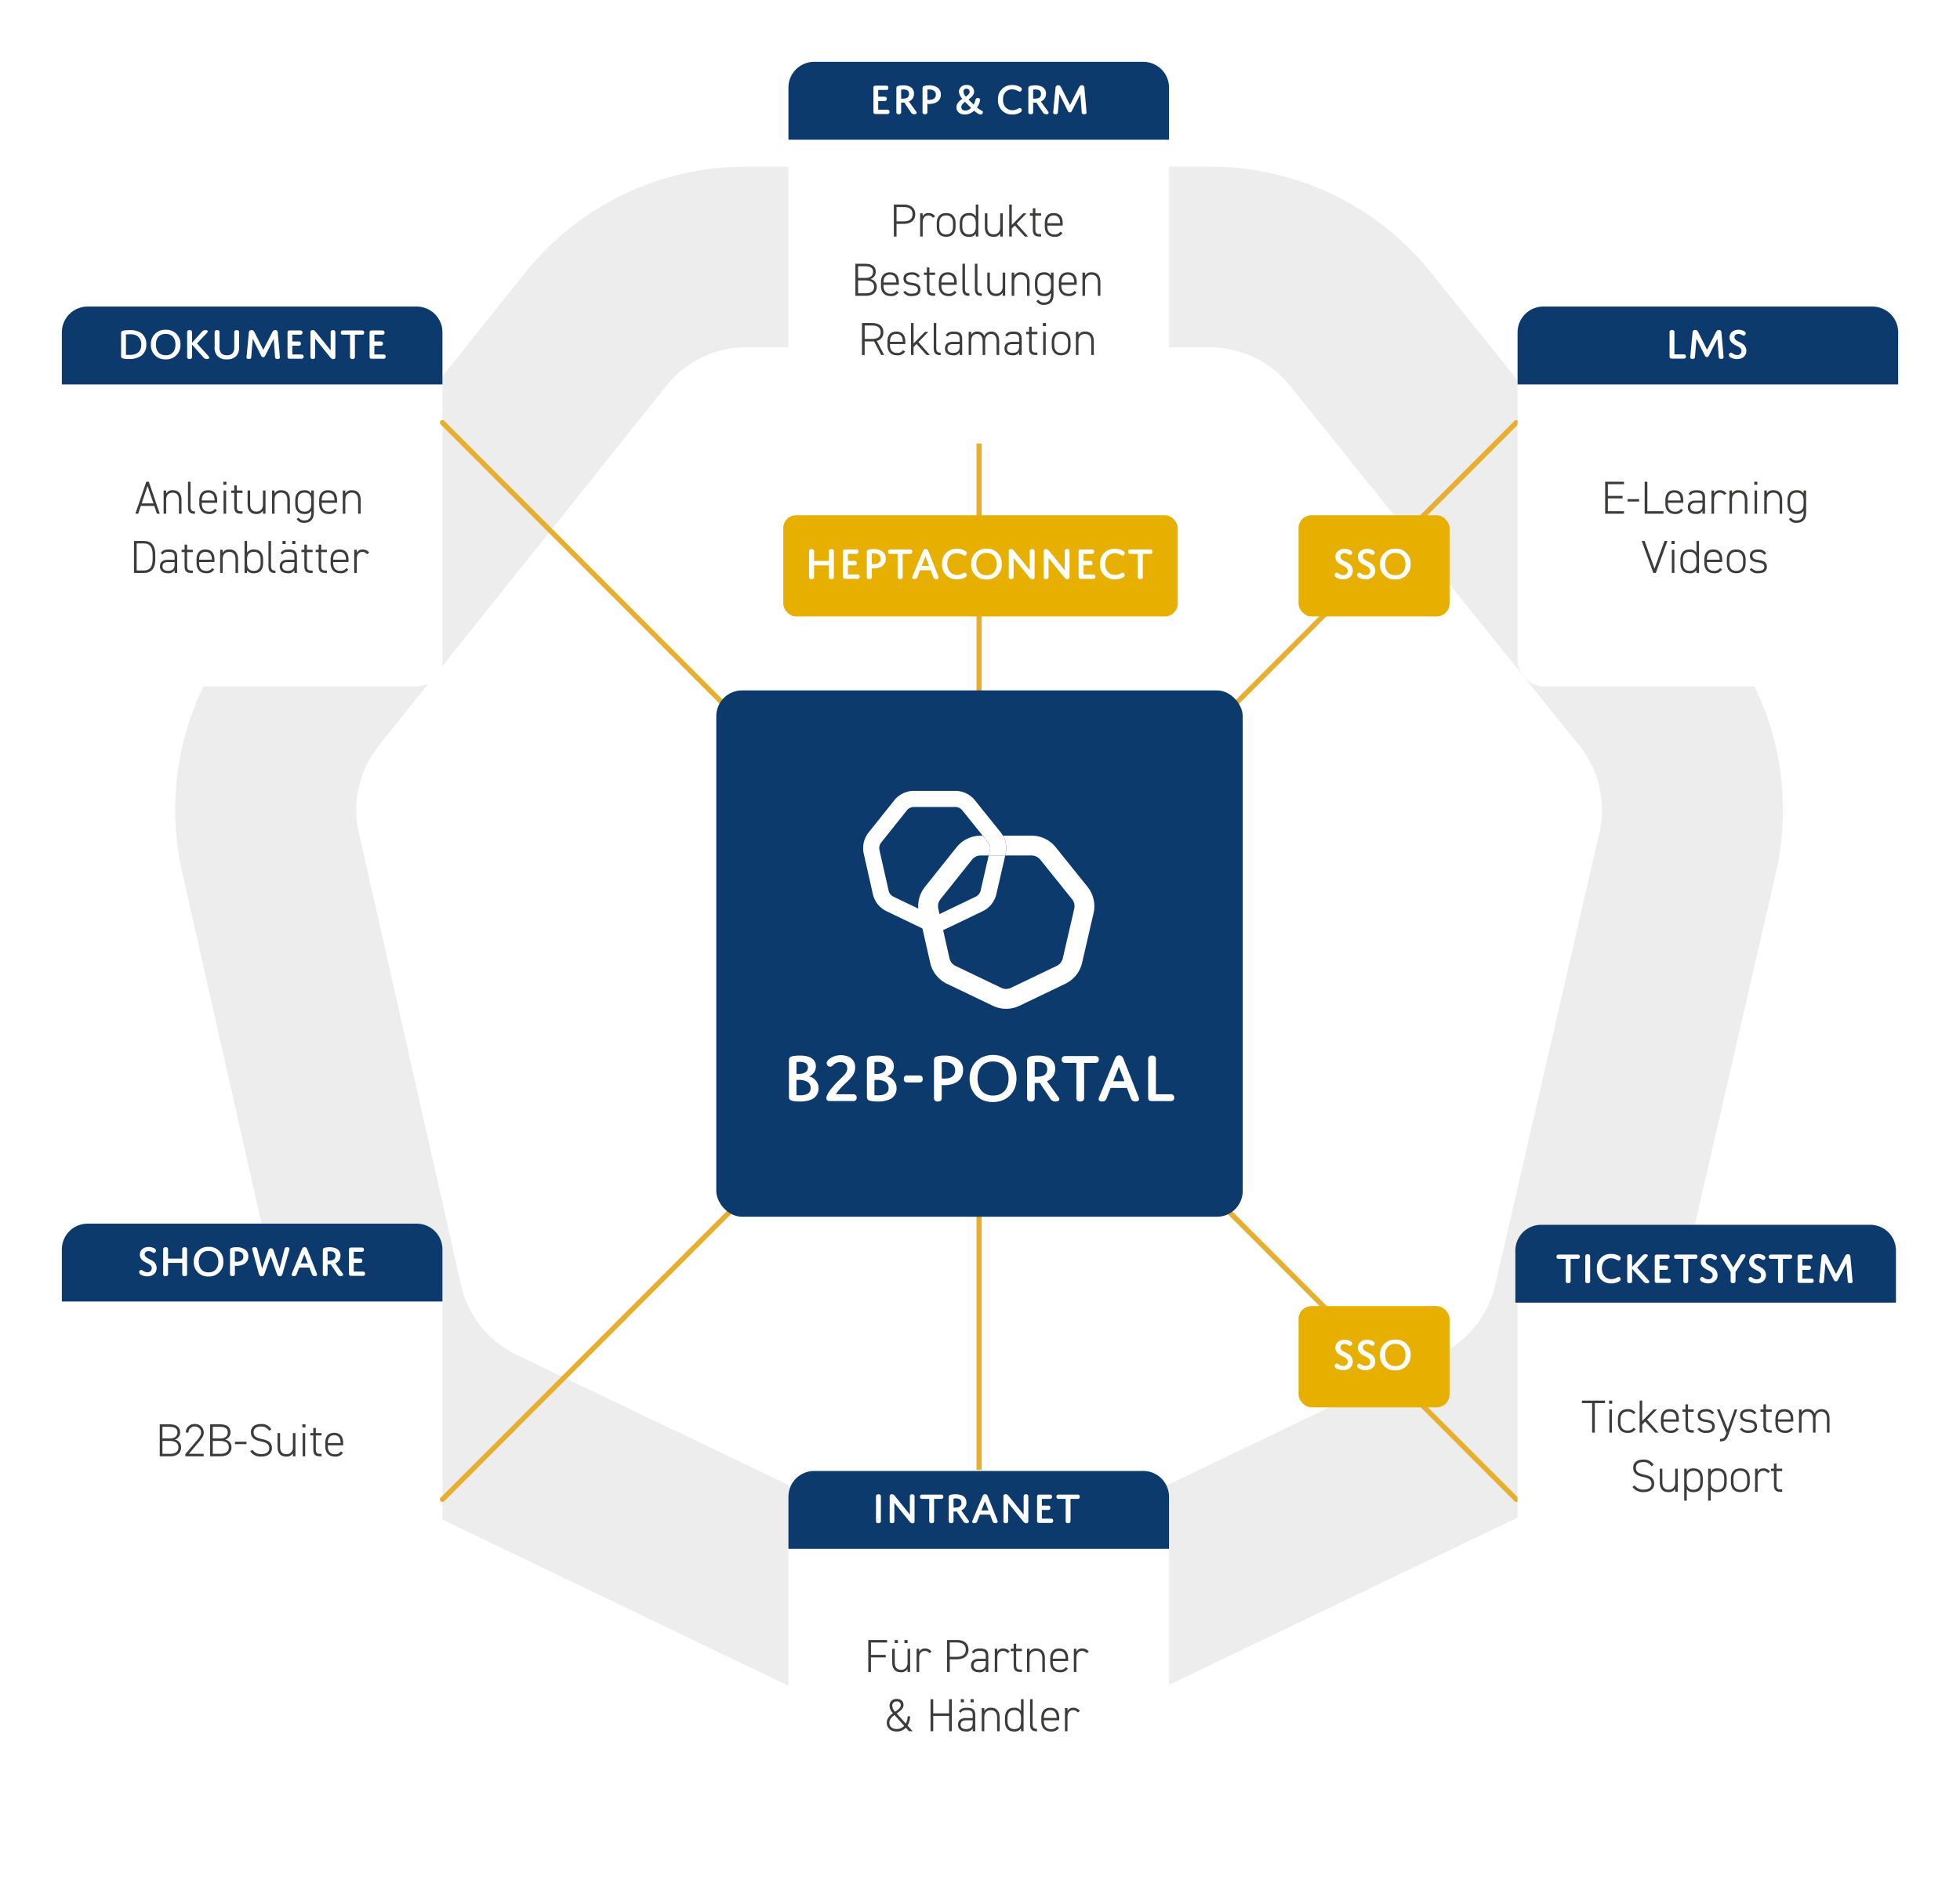 <svg xmlns="http://www.w3.org/2000/svg" xmlns:xlink="http://www.w3.org/1999/xlink" width="760.721" height="736.288" viewBox="0 0 760.721 736.288">
  <defs>
    <filter id="Rechteck_16" x="6" y="457.442" width="183.722" height="183.72" filterUnits="userSpaceOnUse">
      <feOffset input="SourceAlpha"/>
      <feGaussianBlur stdDeviation="6" result="blur"/>
      <feFlood flood-opacity="0.122"/>
      <feComposite operator="in" in2="blur"/>
      <feComposite in="SourceGraphic"/>
    </filter>
    <filter id="Rechteck_16-2" x="6" y="100.738" width="183.722" height="183.72" filterUnits="userSpaceOnUse">
      <feOffset input="SourceAlpha"/>
      <feGaussianBlur stdDeviation="6" result="blur-2"/>
      <feFlood flood-opacity="0.122"/>
      <feComposite operator="in" in2="blur-2"/>
      <feComposite in="SourceGraphic"/>
    </filter>
    <filter id="Rechteck_212" x="0" y="95" width="195.72" height="78.216" filterUnits="userSpaceOnUse">
      <feOffset input="SourceAlpha"/>
      <feGaussianBlur stdDeviation="8" result="blur-3"/>
      <feFlood flood-opacity="0.122"/>
      <feComposite operator="in" in2="blur-3"/>
      <feComposite in="SourceGraphic"/>
    </filter>
    <filter id="Rechteck_214" x="0" y="451" width="195.72" height="78.216" filterUnits="userSpaceOnUse">
      <feOffset input="SourceAlpha"/>
      <feGaussianBlur stdDeviation="8" result="blur-4"/>
      <feFlood flood-opacity="0.122"/>
      <feComposite operator="in" in2="blur-4"/>
      <feComposite in="SourceGraphic"/>
    </filter>
    <filter id="Rechteck_208" x="486.001" y="182" width="94.596" height="75.299" filterUnits="userSpaceOnUse">
      <feOffset input="SourceAlpha"/>
      <feGaussianBlur stdDeviation="6" result="blur-5"/>
      <feFlood flood-opacity="0.122"/>
      <feComposite operator="in" in2="blur-5"/>
      <feComposite in="SourceGraphic"/>
    </filter>
    <filter id="Rechteck_208-2" x="486.001" y="488.999" width="94.596" height="75.299" filterUnits="userSpaceOnUse">
      <feOffset input="SourceAlpha"/>
      <feGaussianBlur stdDeviation="6" result="blur-6"/>
      <feFlood flood-opacity="0.122"/>
      <feComposite operator="in" in2="blur-6"/>
      <feComposite in="SourceGraphic"/>
    </filter>
    <filter id="Rechteck_16-3" x="571.001" y="100.738" width="183.722" height="183.72" filterUnits="userSpaceOnUse">
      <feOffset input="SourceAlpha"/>
      <feGaussianBlur stdDeviation="6" result="blur-7"/>
      <feFlood flood-opacity="0.122"/>
      <feComposite operator="in" in2="blur-7"/>
      <feComposite in="SourceGraphic"/>
    </filter>
    <filter id="Rechteck_16-4" x="288.001" y="552.567" width="183.722" height="183.72" filterUnits="userSpaceOnUse">
      <feOffset input="SourceAlpha"/>
      <feGaussianBlur stdDeviation="6" result="blur-8"/>
      <feFlood flood-opacity="0.122"/>
      <feComposite operator="in" in2="blur-8"/>
      <feComposite in="SourceGraphic"/>
    </filter>
    <filter id="Rechteck_16-5" x="288.001" y="6.442" width="183.722" height="183.72" filterUnits="userSpaceOnUse">
      <feOffset input="SourceAlpha"/>
      <feGaussianBlur stdDeviation="6" result="blur-9"/>
      <feFlood flood-opacity="0.122"/>
      <feComposite operator="in" in2="blur-9"/>
      <feComposite in="SourceGraphic"/>
    </filter>
    <filter id="Rechteck_209" x="259.999" y="250" width="240.319" height="240.317" filterUnits="userSpaceOnUse">
      <feOffset input="SourceAlpha"/>
      <feGaussianBlur stdDeviation="6" result="blur-10"/>
      <feFlood flood-opacity="0.122"/>
      <feComposite operator="in" in2="blur-10"/>
      <feComposite in="SourceGraphic"/>
    </filter>
    <filter id="Rechteck_16-6" x="571.001" y="457.442" width="183.722" height="183.72" filterUnits="userSpaceOnUse">
      <feOffset input="SourceAlpha"/>
      <feGaussianBlur stdDeviation="6" result="blur-11"/>
      <feFlood flood-opacity="0.122"/>
      <feComposite operator="in" in2="blur-11"/>
      <feComposite in="SourceGraphic"/>
    </filter>
    <filter id="Rechteck_211" x="282" y="0" width="195.72" height="78.216" filterUnits="userSpaceOnUse">
      <feOffset input="SourceAlpha"/>
      <feGaussianBlur stdDeviation="8" result="blur-12"/>
      <feFlood flood-opacity="0.122"/>
      <feComposite operator="in" in2="blur-12"/>
      <feComposite in="SourceGraphic"/>
    </filter>
    <filter id="Rechteck_213" x="565.001" y="95" width="195.72" height="78.216" filterUnits="userSpaceOnUse">
      <feOffset input="SourceAlpha"/>
      <feGaussianBlur stdDeviation="8" result="blur-13"/>
      <feFlood flood-opacity="0.122"/>
      <feComposite operator="in" in2="blur-13"/>
      <feComposite in="SourceGraphic"/>
    </filter>
    <filter id="Rechteck_215" x="282" y="546.999" width="195.72" height="78.216" filterUnits="userSpaceOnUse">
      <feOffset input="SourceAlpha"/>
      <feGaussianBlur stdDeviation="8" result="blur-14"/>
      <feFlood flood-opacity="0.122"/>
      <feComposite operator="in" in2="blur-14"/>
      <feComposite in="SourceGraphic"/>
    </filter>
    <filter id="Rechteck_216" x="564.14" y="451.442" width="195.72" height="78.216" filterUnits="userSpaceOnUse">
      <feOffset input="SourceAlpha"/>
      <feGaussianBlur stdDeviation="8" result="blur-15"/>
      <feFlood flood-opacity="0.122"/>
      <feComposite operator="in" in2="blur-15"/>
      <feComposite in="SourceGraphic"/>
    </filter>
    <filter id="Rechteck_210" x="286" y="181.999" width="189.103" height="75.299" filterUnits="userSpaceOnUse">
      <feOffset input="SourceAlpha"/>
      <feGaussianBlur stdDeviation="6" result="blur-16"/>
      <feFlood flood-opacity="0.122"/>
      <feComposite operator="in" in2="blur-16"/>
      <feComposite in="SourceGraphic"/>
    </filter>
  </defs>
  <g id="Gruppe_825" data-name="Gruppe 825" transform="translate(-306 -866)">
    <path id="Vereinigungsmenge_3" data-name="Vereinigungsmenge 3" d="M263.861,602.065l-5.281-2.49L102.188,524.456a109.6,109.6,0,0,1-59.808-74.916L2.733,273.986a109.638,109.638,0,0,1,21.313-92.871L135.606,41.443A109.479,109.479,0,0,1,221.71,0H401.528a109.734,109.734,0,0,1,85.833,41.064L599.693,180.831a119.34,119.34,0,0,1,9.79,14.4h-.006a109.32,109.32,0,0,1,11.7,79.219l-1.625,7.1h-72.1l5.281-22.839a39.693,39.693,0,0,0-7.772-33.961l-23.723-29.536h0L432.644,85a40.112,40.112,0,0,0-31.116-14.87H221.71a39.589,39.589,0,0,0-31.2,15.059L78.952,224.858a39.71,39.71,0,0,0-7.677,33.677l39.647,175.554a39.869,39.869,0,0,0,21.611,27.155l108,51.7L294.3,538.757a39.578,39.578,0,0,0,34.461,0l4.225-2.016,157.733-75.593a40.051,40.051,0,0,0,21.611-26.966l35.138-152.62h72.09l-38.78,168.356a109.817,109.817,0,0,1-59.714,74.443L359.2,602.065a108.583,108.583,0,0,1-10.467,4.316,109.873,109.873,0,0,1-84.872-4.316Z" transform="translate(374 930.693)" fill="#ededed" stroke="rgba(0,0,0,0)" stroke-miterlimit="10" stroke-width="1"/>
    <g id="Gruppe_800" data-name="Gruppe 800" transform="translate(13466.215 10956.692)">
      <g transform="matrix(1, 0, 0, 1, -13160.21, -10090.69)" filter="url(#Rechteck_16)">
        <rect id="Rechteck_16-7" data-name="Rechteck 16" width="147.722" height="147.72" rx="10" transform="translate(24 475.44)" fill="#fff"/>
      </g>
      <path id="Pfad_1250" data-name="Pfad 1250" d="M-35.262-12.42V0h4.1c3.1,0,4.194-1.764,4.194-3.456A2.937,2.937,0,0,0-29.5-6.48,2.841,2.841,0,0,0-27.36-9.27c0-2.052-1.386-3.15-4.23-3.15Zm1.044,6.462H-31.5c2.358,0,3.492.828,3.492,2.5,0,1.458-1.008,2.484-3.15,2.484h-3.06Zm0-5.49h2.628c2.538,0,3.186.918,3.186,2.178,0,1.278-.846,2.34-2.862,2.34h-2.952Zm16,10.476h-5.706l3.636-4.338c.954-1.152,2.106-2.394,2.106-3.816a3.287,3.287,0,0,0-3.474-3.4A3.28,3.28,0,0,0-25.128-9.2H-24.1a2.3,2.3,0,0,1,2.448-2.358A2.3,2.3,0,0,1-19.224-9.2c0,.936-.558,1.8-1.638,3.078L-25.326-.864V0h7.11Zm2.5-11.448V0h4.1c3.1,0,4.194-1.764,4.194-3.456A2.937,2.937,0,0,0-9.954-6.48,2.841,2.841,0,0,0-7.812-9.27c0-2.052-1.386-3.15-4.23-3.15Zm1.044,6.462h2.718c2.358,0,3.492.828,3.492,2.5C-8.46-2-9.468-.972-11.61-.972h-3.06Zm0-5.49h2.628c2.538,0,3.186.918,3.186,2.178,0,1.278-.846,2.34-2.862,2.34H-14.67Zm8.6,6.714h4.482v-.918H-6.066Zm14.13-5.76A4.278,4.278,0,0,0,4.05-12.528c-2.79,0-3.924,1.458-3.924,3.2C.126-7.11,1.71-6.21,4.032-5.76c2.34.45,3.2,1.17,3.2,2.664,0,1.206-.828,2.232-3.042,2.232A3.926,3.926,0,0,1,.7-2.52l-.846.594A4.872,4.872,0,0,0,4.194.108c2.97,0,4.086-1.656,4.086-3.24,0-2.34-1.548-3.06-3.888-3.564-1.8-.4-3.222-.846-3.222-2.628,0-1.53,1.134-2.232,2.844-2.232A3.5,3.5,0,0,1,7.236-9.9ZM17.406-9h-.99v5.4c0,1.638-.846,2.772-2.556,2.772-1.386,0-2.412-.81-2.412-2.844V-9h-.99v5.328c0,2.556,1.3,3.78,3.294,3.78a2.77,2.77,0,0,0,2.664-1.314V0h.99ZM20.2,0h.99V-9H20.2Zm-.108-11.214h1.206V-12.42H20.088Zm3.1,3.132h1.152v5.31C24.336-.9,24.912,0,26.91,0h.63V-.954h-.594c-1.458,0-1.62-.648-1.62-2.088v-5.04H27.54V-9H25.326v-1.98h-.99V-9H23.184ZM35.928-4.248v-.918c0-2.556-1.224-3.942-3.474-3.942S28.98-7.722,28.98-5.166v1.3c0,2.5,1.386,3.978,3.78,3.978A3.316,3.316,0,0,0,35.838-1.35l-.792-.558a2.508,2.508,0,0,1-2.34,1.1C30.8-.81,29.97-2.088,29.97-3.87v-.378ZM29.97-5.166c0-1.944.846-3.024,2.484-3.024s2.484,1.062,2.484,3.024v.018H29.97Z" transform="translate(-13062.953 -9525.39)" fill="#3c3c3b"/>
      <g transform="matrix(1, 0, 0, 1, -13160.21, -10090.69)" filter="url(#Rechteck_16-2)">
        <rect id="Rechteck_16-8" data-name="Rechteck 16" width="147.722" height="147.72" rx="10" transform="translate(24 118.74)" fill="#fff"/>
      </g>
      <g transform="matrix(1, 0, 0, 1, -13160.21, -10090.69)" filter="url(#Rechteck_212)">
        <path id="Rechteck_212-2" data-name="Rechteck 212" d="M10,0H137.72a10,10,0,0,1,10,10V30.216a0,0,0,0,1,0,0H0a0,0,0,0,1,0,0V10A10,10,0,0,1,10,0Z" transform="translate(24 119)" fill="#0c3a6d"/>
      </g>
      <g transform="matrix(1, 0, 0, 1, -13160.21, -10090.69)" filter="url(#Rechteck_214)">
        <path id="Rechteck_214-2" data-name="Rechteck 214" d="M10,0H137.72a10,10,0,0,1,10,10V30.216a0,0,0,0,1,0,0H0a0,0,0,0,1,0,0V10A10,10,0,0,1,10,0Z" transform="translate(24 475)" fill="#0c3a6d"/>
      </g>
      <path id="Pfad_1253" data-name="Pfad 1253" d="M-41.2-5.576a5.109,5.109,0,0,0-2.074-4.471,7.662,7.662,0,0,0-4.437-1.071,12.839,12.839,0,0,0-2.312.17c-.8.17-.952.476-.952,1.122v8.653c0,.561.085.85.578,1.02A7.684,7.684,0,0,0-48.118.1,8.5,8.5,0,0,0-43.426-1,5.117,5.117,0,0,0-41.2-5.576Zm-7.888-3.842a8.408,8.408,0,0,1,1.445-.1A4.882,4.882,0,0,1-44.5-8.7a3.863,3.863,0,0,1,1.36,3.23c0,3.774-3.23,3.978-4.658,3.978a10.805,10.805,0,0,1-1.292-.068Zm9.69,3.927A5.443,5.443,0,0,0-33.7.238a5.5,5.5,0,0,0,5.763-5.78,5.443,5.443,0,0,0-5.695-5.729A5.5,5.5,0,0,0-39.4-5.491Zm1.938-.051c0-2.6,1.428-4.131,3.774-4.131s3.808,1.53,3.808,4.182c0,2.6-1.428,4.131-3.774,4.131S-37.459-2.89-37.459-5.542Zm14.008-4.539a1.234,1.234,0,0,0-.136-.748.968.968,0,0,0-.8-.289.984.984,0,0,0-.816.289,1.234,1.234,0,0,0-.136.748V-.952a1.292,1.292,0,0,0,.136.765A.984.984,0,0,0-24.386.1a.968.968,0,0,0,.8-.289,1.292,1.292,0,0,0,.136-.765V-5.508L-19.27-.8c.578.663.833.9,1.547.9s.969-.238.969-.544a1.144,1.144,0,0,0-.374-.68l-4.386-4.811,3.791-4.029a1.02,1.02,0,0,0,.374-.663c0-.306-.238-.493-.867-.493-.8,0-1.088.289-1.632.884l-3.6,4.029ZM-9.9-1.377a2.847,2.847,0,0,1-2.278-.867,3.669,3.669,0,0,1-.6-2.414v-5.423a1.234,1.234,0,0,0-.136-.748.968.968,0,0,0-.8-.289.984.984,0,0,0-.816.289,1.234,1.234,0,0,0-.136.748v5.3a4.916,4.916,0,0,0,1,3.6A4.622,4.622,0,0,0-9.919.221a4.652,4.652,0,0,0,3.74-1.394,5.078,5.078,0,0,0,1-3.6v-5.3a1.234,1.234,0,0,0-.136-.748.968.968,0,0,0-.8-.289.968.968,0,0,0-.8.289,1.234,1.234,0,0,0-.136.748v5.423a3.669,3.669,0,0,1-.595,2.414A2.809,2.809,0,0,1-9.9-1.377ZM4.225-3.451.893-10.115C.57-10.744.332-11.152-.365-11.152A1.008,1.008,0,0,0-1.1-10.9a1.357,1.357,0,0,0-.306.884l-.833,8.891a4.258,4.258,0,0,0-.051.544c0,.442.255.68.867.68C-.739.1-.5-.17-.467-.663L.128-7.752,3.239-1.479c.238.51.408.85.918.85.561,0,.714-.357.952-.85L8.254-7.735,8.781-.663C8.815-.153,9.1.1,9.75.1s.9-.255.9-.646c0-.17-.034-.442-.051-.629L9.835-9.979a1.578,1.578,0,0,0-.255-.884.869.869,0,0,0-.714-.289c-.7,0-.952.459-1.258,1.037ZM15.478-9.333H18.47a1.04,1.04,0,0,0,.663-.136.8.8,0,0,0,.289-.7.761.761,0,0,0-.289-.68A1.043,1.043,0,0,0,18.47-11H14.526c-.646,0-.9.238-.9.9V-.9c0,.629.221.9.9.9h4.386a1.04,1.04,0,0,0,.663-.136.8.8,0,0,0,.289-.7.761.761,0,0,0-.289-.68,1.043,1.043,0,0,0-.663-.153H15.478V-5.049h2.363a1.04,1.04,0,0,0,.663-.136.8.8,0,0,0,.289-.7.761.761,0,0,0-.289-.68,1.043,1.043,0,0,0-.663-.153H15.478Zm8.874,1.547,5.661,6.97c.51.629.782.952,1.343.952a.727.727,0,0,0,.833-.765v-9.452a1.173,1.173,0,0,0-.153-.731.876.876,0,0,0-.765-.306.9.9,0,0,0-.765.306,1.179,1.179,0,0,0-.136.731v6.817l-5.576-6.9c-.493-.6-.748-.969-1.394-.969-.561,0-.867.272-.867.765V-.952A1.234,1.234,0,0,0,22.67-.2.912.912,0,0,0,23.452.1.9.9,0,0,0,24.217-.2a1.234,1.234,0,0,0,.136-.748ZM39.772-9.333h2.635a1.04,1.04,0,0,0,.663-.136.8.8,0,0,0,.289-.7.761.761,0,0,0-.289-.68A1.043,1.043,0,0,0,42.407-11h-7.14a1.068,1.068,0,0,0-.68.153.761.761,0,0,0-.289.68.8.8,0,0,0,.289.7,1.068,1.068,0,0,0,.68.136h2.618V-.952a1.234,1.234,0,0,0,.136.748A1.036,1.036,0,0,0,38.837.1a1.021,1.021,0,0,0,.8-.306,1.234,1.234,0,0,0,.136-.748Zm7.548,0h2.992a1.04,1.04,0,0,0,.663-.136.8.8,0,0,0,.289-.7.761.761,0,0,0-.289-.68A1.043,1.043,0,0,0,50.312-11H46.368c-.646,0-.9.238-.9.9V-.9c0,.629.221.9.9.9h4.386a1.04,1.04,0,0,0,.663-.136.8.8,0,0,0,.289-.7.761.761,0,0,0-.289-.68,1.043,1.043,0,0,0-.663-.153H47.32V-5.049h2.363a1.04,1.04,0,0,0,.663-.136.8.8,0,0,0,.289-.7.761.761,0,0,0-.289-.68,1.043,1.043,0,0,0-.663-.153H47.32Z" transform="translate(-13062.241 -9951.422)" fill="#fff"/>
      <path id="Pfad_1251" data-name="Pfad 1251" d="M-41.777-8.347c0-.748.612-1.275,1.547-1.275,1.02,0,1.547.7,2.074.7a.911.911,0,0,0,.782-.884c0-.748-1.394-1.411-2.839-1.411-1.989,0-3.451,1.19-3.451,2.975,0,2.176,2.193,2.958,3.2,3.485.714.374,1.428.85,1.428,1.8a1.574,1.574,0,0,1-1.768,1.547c-1.258,0-1.785-.9-2.363-.9a.887.887,0,0,0-.765.9,1.328,1.328,0,0,0,.816,1.02,5.163,5.163,0,0,0,2.363.578c1.9,0,3.6-1.139,3.6-3.23A3.292,3.292,0,0,0-38.921-5.95C-40.094-6.664-41.777-7.106-41.777-8.347Zm16.456-1.734a1.234,1.234,0,0,0-.136-.748.968.968,0,0,0-.8-.289.984.984,0,0,0-.816.289,1.235,1.235,0,0,0-.136.748V-6.7h-5.508v-3.383a1.235,1.235,0,0,0-.136-.748.968.968,0,0,0-.8-.289.984.984,0,0,0-.816.289,1.235,1.235,0,0,0-.136.748V-.952a1.292,1.292,0,0,0,.136.765A.984.984,0,0,0-33.651.1a.968.968,0,0,0,.8-.289,1.292,1.292,0,0,0,.136-.765v-4.08h5.508v4.08a1.292,1.292,0,0,0,.136.765A.984.984,0,0,0-26.256.1a.968.968,0,0,0,.8-.289,1.292,1.292,0,0,0,.136-.765Zm2.6,4.59a5.443,5.443,0,0,0,5.7,5.729,5.5,5.5,0,0,0,5.763-5.78,5.443,5.443,0,0,0-5.7-5.729A5.5,5.5,0,0,0-22.72-5.491Zm1.938-.051c0-2.6,1.428-4.131,3.774-4.131S-13.2-8.143-13.2-5.491c0,2.6-1.428,4.131-3.774,4.131S-20.782-2.89-20.782-5.542ZM-1.556-7.565a3.148,3.148,0,0,0-1.428-2.771,5.6,5.6,0,0,0-3.145-.782,6.293,6.293,0,0,0-1.853.221c-.68.221-.68.612-.68,1.1v8.84A1.234,1.234,0,0,0-8.525-.2,1.036,1.036,0,0,0-7.709.1,1.021,1.021,0,0,0-6.91-.2a1.234,1.234,0,0,0,.136-.748V-3.927a6.169,6.169,0,0,0,.646.034C-3.732-3.893-1.556-4.964-1.556-7.565Zm-5.219-1.9a5.746,5.746,0,0,1,.765-.051c1.462,0,2.516.629,2.516,2.023,0,1.6-1.36,2.006-2.7,2.006a4.869,4.869,0,0,1-.578-.034ZM7.132-7.718,9.444-1.037c.238.68.459,1.19,1.19,1.19.714,0,.952-.493,1.173-1.275l2.5-8.84a2.179,2.179,0,0,0,.1-.544c0-.374-.255-.612-.935-.612-.714,0-.867.272-1.02.884L10.6-2.856,8.288-9.639C8.05-10.353,7.9-10.693,7.2-10.693s-.85.34-1.088,1.054L3.8-2.856,1.947-10.234c-.153-.612-.323-.884-1.054-.884-.68,0-.935.238-.935.612a2.179,2.179,0,0,0,.1.544l2.4,8.84C2.661-.34,2.916.153,3.63.153c.731,0,.952-.51,1.19-1.19Zm15.946,6.9c.238.612.459.918,1.156.918.6,0,.884-.221.884-.595a1.574,1.574,0,0,0-.136-.561L21.429-10.03c-.272-.68-.476-1.139-1.139-1.139-.68,0-.9.459-1.173,1.139L15.411-1.054a1.447,1.447,0,0,0-.153.561c0,.374.255.595.85.595.765,0,.935-.374,1.156-.918l.918-2.4h4ZM20.2-8.4l1.36,3.553H18.811Zm9.01,3.944a3.374,3.374,0,0,0,.578.034,6.6,6.6,0,0,0,.7-.034s.323.578.714,1.156L32.954-.714A1.4,1.4,0,0,0,34.3.1c.986,0,1.088-.578.765-1.02L32.206-4.862a3.146,3.146,0,0,0,2.006-3.026,2.887,2.887,0,0,0-1.6-2.72,6.029,6.029,0,0,0-2.669-.51,7.125,7.125,0,0,0-1.768.187c-.816.221-.816.612-.816,1.139v8.84A1.234,1.234,0,0,0,27.5-.2,1.036,1.036,0,0,0,28.313.1.944.944,0,0,0,29.078-.2a1.234,1.234,0,0,0,.136-.748Zm0-5a6.123,6.123,0,0,1,.9-.068c1.19,0,2.159.374,2.159,1.734,0,1.377-1,1.836-2.55,1.836-.289,0-.51-.017-.51-.017Zm10.149.119h2.992a1.04,1.04,0,0,0,.663-.136.8.8,0,0,0,.289-.7.761.761,0,0,0-.289-.68A1.043,1.043,0,0,0,42.355-11H38.411c-.646,0-.9.238-.9.9V-.9c0,.629.221.9.9.9H42.8a1.04,1.04,0,0,0,.663-.136.8.8,0,0,0,.289-.7.761.761,0,0,0-.289-.68,1.043,1.043,0,0,0-.663-.153H39.364V-5.049h2.363a1.04,1.04,0,0,0,.663-.136.8.8,0,0,0,.289-.7.761.761,0,0,0-.289-.68,1.043,1.043,0,0,0-.663-.153H39.364Z" transform="translate(-13062.278 -9595.422)" fill="#fff"/>
      <g id="Gruppe_748" data-name="Gruppe 748" transform="translate(-12988.493 -9926.641)">
        <line id="Linie_15" data-name="Linie 15" y1="114.524" x2="114.36" transform="translate(302.435)" fill="none" stroke="#e7af2f" stroke-linecap="round" stroke-width="2"/>
        <line id="Linie_16" data-name="Linie 16" x1="114.36" y1="114.524" fill="none" stroke="#e7af2f" stroke-linecap="round" stroke-width="2"/>
        <line id="Linie_19" data-name="Linie 19" x2="114.36" y2="114.524" transform="translate(302.435 303.474)" fill="none" stroke="#e7af2f" stroke-linecap="round" stroke-width="2"/>
        <line id="Linie_17" data-name="Linie 17" x1="114.36" y2="114.524" transform="translate(0 303.474)" fill="none" stroke="#e7af2f" stroke-linecap="round" stroke-width="2"/>
      </g>
      <g id="Gruppe_749" data-name="Gruppe 749" transform="translate(-12780.215 -9932.563)">
        <line id="Linie_14" data-name="Linie 14" y1="142.107" fill="none" stroke="#e7af2f" stroke-linecap="round" stroke-width="2"/>
        <line id="Linie_18" data-name="Linie 18" y2="142.107" transform="translate(0 287.733)" fill="none" stroke="#e7af2f" stroke-linecap="round" stroke-width="2"/>
      </g>
      <g id="Gruppe_772" data-name="Gruppe 772" transform="translate(-12656.331 -9890.931)">
        <g transform="matrix(1, 0, 0, 1, -503.88, -199.76)" filter="url(#Rechteck_208)">
          <rect id="Rechteck_208-3" data-name="Rechteck 208" width="58.596" height="39.299" rx="5" transform="translate(504 200)" fill="#e7af00"/>
        </g>
        <path id="Pfad_1087" data-name="Pfad 1087" d="M-12.021-8.234c0-.777.636-1.324,1.607-1.324,1.059,0,1.607.724,2.154.724a.946.946,0,0,0,.812-.918c0-.777-1.448-1.465-2.948-1.465-2.066,0-3.584,1.236-3.584,3.09,0,2.26,2.278,3.072,3.319,3.619.742.388,1.483.883,1.483,1.871a1.635,1.635,0,0,1-1.836,1.607c-1.306,0-1.854-.936-2.454-.936a.922.922,0,0,0-.794.936A1.379,1.379,0,0,0-13.416.028a5.362,5.362,0,0,0,2.454.6c1.977,0,3.743-1.183,3.743-3.354A3.418,3.418,0,0,0-9.055-5.745C-10.273-6.486-12.021-6.945-12.021-8.234Zm8.739,0c0-.777.636-1.324,1.607-1.324,1.059,0,1.607.724,2.154.724a.946.946,0,0,0,.812-.918c0-.777-1.448-1.465-2.948-1.465-2.066,0-3.584,1.236-3.584,3.09,0,2.26,2.278,3.072,3.319,3.619.742.388,1.483.883,1.483,1.871A1.635,1.635,0,0,1-2.275-1.031c-1.306,0-1.854-.936-2.454-.936a.922.922,0,0,0-.794.936A1.379,1.379,0,0,0-4.676.028a5.362,5.362,0,0,0,2.454.6c1.977,0,3.743-1.183,3.743-3.354A3.418,3.418,0,0,0-.315-5.745C-1.534-6.486-3.282-6.945-3.282-8.234ZM3.339-5.268A5.652,5.652,0,0,0,9.254.682a5.713,5.713,0,0,0,5.985-6,5.652,5.652,0,0,0-5.914-5.95A5.713,5.713,0,0,0,3.339-5.268Zm2.013-.053c0-2.7,1.483-4.29,3.919-4.29s3.955,1.589,3.955,4.343c0,2.7-1.483,4.29-3.919,4.29S5.352-2.567,5.352-5.321Z" transform="translate(28.38 24.508)" fill="#fff"/>
      </g>
      <g id="Gruppe_773" data-name="Gruppe 773" transform="translate(-12656.331 -9584.033)">
        <g transform="matrix(1, 0, 0, 1, -503.88, -506.66)" filter="url(#Rechteck_208-2)">
          <rect id="Rechteck_208-4" data-name="Rechteck 208" width="58.596" height="39.299" rx="5" transform="translate(504 507)" fill="#e7af00"/>
        </g>
        <path id="Pfad_1087-2" data-name="Pfad 1087" d="M-12.021-8.234c0-.777.636-1.324,1.607-1.324,1.059,0,1.607.724,2.154.724a.946.946,0,0,0,.812-.918c0-.777-1.448-1.465-2.948-1.465-2.066,0-3.584,1.236-3.584,3.09,0,2.26,2.278,3.072,3.319,3.619.742.388,1.483.883,1.483,1.871a1.635,1.635,0,0,1-1.836,1.607c-1.306,0-1.854-.936-2.454-.936a.922.922,0,0,0-.794.936A1.379,1.379,0,0,0-13.416.028a5.362,5.362,0,0,0,2.454.6c1.977,0,3.743-1.183,3.743-3.354A3.418,3.418,0,0,0-9.055-5.745C-10.273-6.486-12.021-6.945-12.021-8.234Zm8.739,0c0-.777.636-1.324,1.607-1.324,1.059,0,1.607.724,2.154.724a.946.946,0,0,0,.812-.918c0-.777-1.448-1.465-2.948-1.465-2.066,0-3.584,1.236-3.584,3.09,0,2.26,2.278,3.072,3.319,3.619.742.388,1.483.883,1.483,1.871A1.635,1.635,0,0,1-2.275-1.031c-1.306,0-1.854-.936-2.454-.936a.922.922,0,0,0-.794.936A1.379,1.379,0,0,0-4.676.028a5.362,5.362,0,0,0,2.454.6c1.977,0,3.743-1.183,3.743-3.354A3.418,3.418,0,0,0-.315-5.745C-1.534-6.486-3.282-6.945-3.282-8.234ZM3.339-5.268A5.652,5.652,0,0,0,9.254.682a5.713,5.713,0,0,0,5.985-6,5.652,5.652,0,0,0-5.914-5.95A5.713,5.713,0,0,0,3.339-5.268Zm2.013-.053c0-2.7,1.483-4.29,3.919-4.29s3.955,1.589,3.955,4.343c0,2.7-1.483,4.29-3.919,4.29S5.352-2.567,5.352-5.321Z" transform="translate(28.38 24.612)" fill="#fff"/>
      </g>
      <g transform="matrix(1, 0, 0, 1, -13160.21, -10090.69)" filter="url(#Rechteck_16-3)">
        <rect id="Rechteck_16-9" data-name="Rechteck 16" width="147.722" height="147.72" rx="10" transform="translate(589 118.74)" fill="#fff"/>
      </g>
      <path id="Pfad_1245" data-name="Pfad 1245" d="M-38.817-12.42V0h7.308V-.972h-6.264V-5.94h5.724v-.972h-5.724v-4.536h6.264v-.972Zm8.694,7.686h4.482v-.918h-4.482Zm7.686-7.686h-1.044V0h7.308V-.972h-6.264ZM-8.505-4.248v-.918c0-2.556-1.224-3.942-3.474-3.942s-3.474,1.386-3.474,3.942v1.3c0,2.5,1.386,3.978,3.78,3.978A3.316,3.316,0,0,0-8.6-1.35l-.792-.558a2.508,2.508,0,0,1-2.34,1.1c-1.908,0-2.736-1.278-2.736-3.06v-.378Zm-5.958-.918c0-1.944.846-3.024,2.484-3.024S-9.5-7.128-9.5-5.166v.018h-4.968Zm7.722,2.592C-6.741-.846-5.607.108-3.609.108A2.557,2.557,0,0,0-1.053-1.116V0h.99V-6.228c0-2.2-1.044-2.88-3.24-2.88-1.6,0-2.5.378-3.132,1.44l.756.522C-5.1-8.1-4.4-8.172-3.321-8.172c1.656,0,2.268.414,2.268,1.944v1.116H-3.681C-5.535-5.112-6.741-4.3-6.741-2.574Zm5.688-.774c0,2.016-1.1,2.52-2.556,2.52-1.26,0-2.142-.468-2.142-1.728,0-.954.522-1.674,2.07-1.674h2.628ZM5.625-8.172a2.1,2.1,0,0,1,1.8.918l.828-.612A2.935,2.935,0,0,0,5.715-9.108,2.3,2.3,0,0,0,3.447-7.776V-9h-.99V0h.99V-5.418C3.447-7.056,4.221-8.172,5.625-8.172ZM9.423,0h.99V-5.4c0-1.656.846-2.772,2.538-2.772,1.4,0,2.43.81,2.43,2.862V0h.99V-5.328c0-2.538-1.314-3.78-3.312-3.78a2.7,2.7,0,0,0-2.646,1.332V-9h-.99Zm9.738,0h.99V-9h-.99Zm-.108-11.214h1.206V-12.42H19.053ZM22.941,0h.99V-5.4c0-1.656.846-2.772,2.538-2.772,1.4,0,2.43.81,2.43,2.862V0h.99V-5.328c0-2.538-1.314-3.78-3.312-3.78a2.7,2.7,0,0,0-2.646,1.332V-9h-.99Zm9.018-3.87c0,2.466,1.17,3.978,3.51,3.978A2.858,2.858,0,0,0,38.187-1.1V-.36c0,1.782-.81,2.97-2.628,2.97a2.424,2.424,0,0,1-2.268-1.1l-.774.558A3.146,3.146,0,0,0,35.5,3.528c2.322,0,3.672-1.386,3.672-3.888V-9h-.99v1.17a2.859,2.859,0,0,0-2.718-1.278c-2.232,0-3.51,1.386-3.51,3.942ZM35.541-.81c-1.746,0-2.592-1.17-2.592-3.06v-1.3c0-1.962.882-3.024,2.592-3.024,1.872,0,2.646,1.152,2.646,2.916v1.422C38.187-2.088,37.557-.81,35.541-.81ZM-24.624,10.58l4.5,12.42h.972l4.5-12.42h-1.134l-3.87,10.728L-23.49,10.58ZM-12.942,23h.99V14h-.99Zm-.108-11.214h1.206V10.58H-13.05Zm9.666,3.384A2.859,2.859,0,0,0-6.1,13.892c-2.232,0-3.51,1.386-3.51,3.942v1.3c0,2.466,1.17,3.978,3.51,3.978A2.858,2.858,0,0,0-3.384,21.9V23h.99V10.58h-.99ZM-6.03,22.19c-1.746,0-2.592-1.17-2.592-3.06v-1.3c0-1.962.882-3.024,2.592-3.024,1.926,0,2.646,1.206,2.646,3.042v1.3C-3.384,20.912-4.014,22.19-6.03,22.19ZM6.624,18.752v-.918c0-2.556-1.224-3.942-3.474-3.942S-.324,15.278-.324,17.834v1.3c0,2.5,1.386,3.978,3.78,3.978A3.316,3.316,0,0,0,6.534,21.65l-.792-.558a2.508,2.508,0,0,1-2.34,1.1c-1.908,0-2.736-1.278-2.736-3.06v-.378ZM.666,17.834c0-1.944.846-3.024,2.484-3.024s2.484,1.062,2.484,3.024v.018H.666ZM15.7,19.148V17.834c0-2.556-1.35-3.942-3.654-3.942s-3.654,1.386-3.654,3.942v1.314c0,2.52,1.332,3.96,3.654,3.96C14.454,23.108,15.7,21.6,15.7,19.148Zm-.99,0c0,1.89-.918,3.042-2.664,3.042-1.818,0-2.664-1.152-2.664-3.042V17.834c0-1.962.936-3.024,2.664-3.024,1.71,0,2.664,1.062,2.664,3.024Zm8.964-3.762a3.362,3.362,0,0,0-3.186-1.494c-2.034,0-3.132.972-3.132,2.43,0,1.818,1.386,2.34,2.916,2.538,1.782.234,2.682.63,2.682,1.782,0,1.08-.882,1.53-2.286,1.53a2.777,2.777,0,0,1-2.628-1.1l-.774.54a3.683,3.683,0,0,0,3.384,1.494c2.394,0,3.294-1.08,3.294-2.484,0-1.908-1.458-2.412-3.2-2.646-1.26-.162-2.394-.414-2.394-1.674,0-1.026.918-1.476,2.124-1.476a2.5,2.5,0,0,1,2.448,1.1Z" transform="translate(-12498.397 -9891.283)" fill="#3c3c3b"/>
      <g transform="matrix(1, 0, 0, 1, -13160.21, -10090.69)" filter="url(#Rechteck_16-4)">
        <rect id="Rechteck_16-10" data-name="Rechteck 16" width="147.722" height="147.72" rx="10" transform="translate(306 570.57)" fill="#fff"/>
      </g>
      <path id="Pfad_1252" data-name="Pfad 1252" d="M-43.128,0l1.008-3.024h5.22L-35.874,0h1.1l-4.248-12.42H-40L-44.244,0Zm3.618-10.746L-37.224-4H-41.8ZM-33.282,0h.99V-5.4c0-1.656.846-2.772,2.538-2.772,1.4,0,2.43.81,2.43,2.862V0h.99V-5.328c0-2.538-1.314-3.78-3.312-3.78a2.7,2.7,0,0,0-2.646,1.332V-9h-.99Zm9.468-2.736c0,1.872.63,2.772,2.7,2.772V-.9c-1.566,0-1.71-.828-1.71-2.088V-12.42h-.99Zm11.322-1.512v-.918c0-2.556-1.224-3.942-3.474-3.942S-19.44-7.722-19.44-5.166v1.3c0,2.5,1.386,3.978,3.78,3.978A3.316,3.316,0,0,0-12.582-1.35l-.792-.558a2.508,2.508,0,0,1-2.34,1.1c-1.908,0-2.736-1.278-2.736-3.06v-.378Zm-5.958-.918c0-1.944.846-3.024,2.484-3.024s2.484,1.062,2.484,3.024v.018H-18.45ZM-10.008,0h.99V-9h-.99Zm-.108-11.214H-8.91V-12.42h-1.206Zm3.1,3.132h1.152v5.31C-5.868-.9-5.292,0-3.294,0h.63V-.954h-.594c-1.458,0-1.62-.648-1.62-2.088v-5.04h2.214V-9H-4.878v-1.98h-.99V-9H-7.02ZM6.264-9h-.99v5.4c0,1.638-.846,2.772-2.556,2.772C1.332-.828.306-1.638.306-3.672V-9h-.99v5.328c0,2.556,1.3,3.78,3.294,3.78A2.77,2.77,0,0,0,5.274-1.206V0h.99Zm2.52,9h.99V-5.4c0-1.656.846-2.772,2.538-2.772,1.4,0,2.43.81,2.43,2.862V0h.99V-5.328c0-2.538-1.314-3.78-3.312-3.78A2.7,2.7,0,0,0,9.774-7.776V-9h-.99ZM17.8-3.87c0,2.466,1.17,3.978,3.51,3.978A2.858,2.858,0,0,0,24.03-1.1V-.36c0,1.782-.81,2.97-2.628,2.97a2.424,2.424,0,0,1-2.268-1.1l-.774.558a3.146,3.146,0,0,0,2.988,1.458c2.322,0,3.672-1.386,3.672-3.888V-9h-.99v1.17a2.859,2.859,0,0,0-2.718-1.278c-2.232,0-3.51,1.386-3.51,3.942ZM21.384-.81c-1.746,0-2.592-1.17-2.592-3.06v-1.3c0-1.962.882-3.024,2.592-3.024,1.872,0,2.646,1.152,2.646,2.916v1.422C24.03-2.088,23.4-.81,21.384-.81ZM34.038-4.248v-.918c0-2.556-1.224-3.942-3.474-3.942S27.09-7.722,27.09-5.166v1.3c0,2.5,1.386,3.978,3.78,3.978A3.316,3.316,0,0,0,33.948-1.35l-.792-.558a2.508,2.508,0,0,1-2.34,1.1c-1.908,0-2.736-1.278-2.736-3.06v-.378ZM28.08-5.166c0-1.944.846-3.024,2.484-3.024s2.484,1.062,2.484,3.024v.018H28.08ZM36.252,0h.99V-5.4c0-1.656.846-2.772,2.538-2.772,1.4,0,2.43.81,2.43,2.862V0h.99V-5.328c0-2.538-1.314-3.78-3.312-3.78a2.7,2.7,0,0,0-2.646,1.332V-9h-.99ZM-41,23c2.754,0,4.5-1.458,4.5-5.472V16.052c0-4.014-1.746-5.472-4.5-5.472h-3.78V23Zm0-.972H-43.74V11.552H-41c2.142,0,3.456,1.1,3.456,4.5v1.476C-37.548,20.984-38.88,22.028-41,22.028Zm6.3-1.6c0,1.728,1.134,2.682,3.132,2.682a2.557,2.557,0,0,0,2.556-1.224V23h.99V16.772c0-2.2-1.044-2.88-3.24-2.88-1.6,0-2.5.378-3.132,1.44l.756.522c.576-.954,1.278-1.026,2.358-1.026,1.656,0,2.268.414,2.268,1.944v1.116h-2.628C-33.5,17.888-34.7,18.7-34.7,20.426Zm5.688-.774c0,2.016-1.1,2.52-2.556,2.52-1.26,0-2.142-.468-2.142-1.728,0-.954.522-1.674,2.07-1.674h2.628Zm2.718-4.734h1.152v5.31c0,1.872.576,2.772,2.574,2.772h.63v-.954h-.594c-1.458,0-1.62-.648-1.62-2.088v-5.04h2.214V14h-2.214V12.02h-.99V14H-26.3Zm12.744,3.834v-.918c0-2.556-1.224-3.942-3.474-3.942S-20.5,15.278-20.5,17.834v1.3c0,2.5,1.386,3.978,3.78,3.978a3.316,3.316,0,0,0,3.078-1.458l-.792-.558a2.508,2.508,0,0,1-2.34,1.1c-1.908,0-2.736-1.278-2.736-3.06v-.378Zm-5.958-.918c0-1.944.846-3.024,2.484-3.024s2.484,1.062,2.484,3.024v.018h-4.968ZM-11.34,23h.99V17.6c0-1.656.846-2.772,2.538-2.772,1.4,0,2.43.81,2.43,2.862V23h.99V17.672c0-2.538-1.314-3.78-3.312-3.78a2.7,2.7,0,0,0-2.646,1.332V14h-.99ZM-.882,10.58h-.99V23h.99V21.938a2.9,2.9,0,0,0,2.718,1.17c2.34,0,3.51-1.512,3.51-3.978v-1.3c0-2.556-1.278-3.942-3.51-3.942A2.892,2.892,0,0,0-.882,15.134ZM1.764,22.19c-1.98,0-2.628-1.206-2.646-2.9V17.726c0-1.764.738-2.916,2.646-2.916,1.71,0,2.592,1.062,2.592,3.024v1.3C4.356,21.02,3.492,22.19,1.764,22.19Zm5.652-1.926c0,1.872.63,2.772,2.7,2.772V22.1c-1.566,0-1.71-.828-1.71-2.088V10.58h-.99Zm4.374.162c0,1.728,1.134,2.682,3.132,2.682a2.557,2.557,0,0,0,2.556-1.224V23h.99V16.772c0-2.2-1.044-2.88-3.24-2.88-1.6,0-2.5.378-3.132,1.44l.756.522c.576-.954,1.278-1.026,2.358-1.026,1.656,0,2.268.414,2.268,1.944v1.116H14.85C13,17.888,11.79,18.7,11.79,20.426Zm5.688-.774c0,2.016-1.1,2.52-2.556,2.52-1.26,0-2.142-.468-2.142-1.728,0-.954.522-1.674,2.07-1.674h2.628Zm.378-7.866V10.58H16.65v1.206Zm-3.78,0V10.58H12.87v1.206Zm6.12,3.132h1.152v5.31c0,1.872.576,2.772,2.574,2.772h.63v-.954h-.594c-1.458,0-1.62-.648-1.62-2.088v-5.04h2.214V14H22.338V12.02h-.99V14H20.2Zm5.544,0h1.152v5.31c0,1.872.576,2.772,2.574,2.772h.63v-.954H29.5c-1.458,0-1.62-.648-1.62-2.088v-5.04H30.1V14H27.882V12.02h-.99V14H25.74Zm12.744,3.834v-.918c0-2.556-1.224-3.942-3.474-3.942s-3.474,1.386-3.474,3.942v1.3c0,2.5,1.386,3.978,3.78,3.978a3.316,3.316,0,0,0,3.078-1.458l-.792-.558a2.508,2.508,0,0,1-2.34,1.1c-1.908,0-2.736-1.278-2.736-3.06v-.378Zm-5.958-.918c0-1.944.846-3.024,2.484-3.024s2.484,1.062,2.484,3.024v.018H32.526Zm11.34-3.006a2.1,2.1,0,0,1,1.8.918l.828-.612a2.935,2.935,0,0,0-2.538-1.242,2.3,2.3,0,0,0-2.268,1.332V14H40.7v9h.99V17.582C41.688,15.944,42.462,14.828,43.866,14.828Z" transform="translate(-13063.432 -9891.283)" fill="#3c3c3b"/>
      <g transform="matrix(1, 0, 0, 1, -13160.21, -10090.69)" filter="url(#Rechteck_16-5)">
        <rect id="Rechteck_16-11" data-name="Rechteck 16" width="147.722" height="147.72" rx="10" transform="translate(306 24.44)" fill="#fff"/>
      </g>
      <path id="Pfad_1242" data-name="Pfad 1242" d="M-28.656-4.914c2.88,0,4.518-1.4,4.518-3.744,0-2.358-1.656-3.762-4.518-3.762h-3.78V0h1.044V-4.914Zm-2.736-.972v-5.562h2.736c2.394,0,3.474,1.026,3.474,2.79,0,1.746-1.08,2.772-3.474,2.772Zm12.33-2.286a2.1,2.1,0,0,1,1.8.918l.828-.612a2.935,2.935,0,0,0-2.538-1.242A2.3,2.3,0,0,0-21.24-7.776V-9h-.99V0h.99V-5.418C-21.24-7.056-20.466-8.172-19.062-8.172Zm10.584,4.32V-5.166c0-2.556-1.35-3.942-3.654-3.942s-3.654,1.386-3.654,3.942v1.314c0,2.52,1.332,3.96,3.654,3.96C-9.72.108-8.478-1.4-8.478-3.852Zm-.99,0c0,1.89-.918,3.042-2.664,3.042C-13.95-.81-14.8-1.962-14.8-3.852V-5.166c0-1.962.936-3.024,2.664-3.024,1.71,0,2.664,1.062,2.664,3.024ZM-.63-7.83A2.859,2.859,0,0,0-3.348-9.108c-2.232,0-3.51,1.386-3.51,3.942v1.3c0,2.466,1.17,3.978,3.51,3.978A2.858,2.858,0,0,0-.63-1.1V0H.36V-12.42H-.63ZM-3.276-.81c-1.746,0-2.592-1.17-2.592-3.06v-1.3c0-1.962.882-3.024,2.592-3.024C-1.35-8.19-.63-6.984-.63-5.148v1.3C-.63-2.088-1.26-.81-3.276-.81ZM9.828-9h-.99v5.4c0,1.638-.846,2.772-2.556,2.772C4.9-.828,3.87-1.638,3.87-3.672V-9H2.88v5.328c0,2.556,1.3,3.78,3.294,3.78A2.77,2.77,0,0,0,8.838-1.206V0h.99Zm7.938,0L13.338-4.482V-12.42h-.99V0h.99V-3.1L14.49-4.284,18.378,0h1.3L15.21-5.022,19.062-9Zm2.592.918H21.51v5.31C21.51-.9,22.086,0,24.084,0h.63V-.954H24.12c-1.458,0-1.62-.648-1.62-2.088v-5.04h2.214V-9H22.5v-1.98h-.99V-9H20.358ZM33.1-4.248v-.918c0-2.556-1.224-3.942-3.474-3.942s-3.474,1.386-3.474,3.942v1.3c0,2.5,1.386,3.978,3.78,3.978A3.316,3.316,0,0,0,33.012-1.35l-.792-.558a2.508,2.508,0,0,1-2.34,1.1c-1.908,0-2.736-1.278-2.736-3.06v-.378Zm-5.958-.918c0-1.944.846-3.024,2.484-3.024s2.484,1.062,2.484,3.024v.018H27.144Zm-74.5,15.746V23h4.1c3.1,0,4.194-1.764,4.194-3.456A2.937,2.937,0,0,0-41.6,16.52a2.841,2.841,0,0,0,2.142-2.79c0-2.052-1.386-3.15-4.23-3.15Zm1.044,6.462H-43.6c2.358,0,3.492.828,3.492,2.5,0,1.458-1.008,2.484-3.15,2.484h-3.06Zm0-5.49h2.628c2.538,0,3.186.918,3.186,2.178,0,1.278-.846,2.34-2.862,2.34h-2.952Zm15.822,7.2v-.918c0-2.556-1.224-3.942-3.474-3.942s-3.474,1.386-3.474,3.942v1.3c0,2.5,1.386,3.978,3.78,3.978a3.316,3.316,0,0,0,3.078-1.458l-.792-.558a2.508,2.508,0,0,1-2.34,1.1c-1.908,0-2.736-1.278-2.736-3.06v-.378Zm-5.958-.918c0-1.944.846-3.024,2.484-3.024s2.484,1.062,2.484,3.024v.018H-36.45Zm14.076-2.448a3.362,3.362,0,0,0-3.186-1.494c-2.034,0-3.132.972-3.132,2.43,0,1.818,1.386,2.34,2.916,2.538,1.782.234,2.682.63,2.682,1.782,0,1.08-.882,1.53-2.286,1.53a2.777,2.777,0,0,1-2.628-1.1l-.774.54A3.683,3.683,0,0,0-25.4,23.108c2.394,0,3.294-1.08,3.294-2.484,0-1.908-1.458-2.412-3.2-2.646-1.26-.162-2.394-.414-2.394-1.674,0-1.026.918-1.476,2.124-1.476a2.5,2.5,0,0,1,2.448,1.1Zm1.6-.468h1.152v5.31c0,1.872.576,2.772,2.574,2.772h.63v-.954h-.594c-1.458,0-1.62-.648-1.62-2.088v-5.04h2.214V14H-18.63V12.02h-.99V14h-1.152Zm12.744,3.834v-.918c0-2.556-1.224-3.942-3.474-3.942s-3.474,1.386-3.474,3.942v1.3c0,2.5,1.386,3.978,3.78,3.978A3.316,3.316,0,0,0-8.118,21.65l-.792-.558a2.508,2.508,0,0,1-2.34,1.1c-1.908,0-2.736-1.278-2.736-3.06v-.378Zm-5.958-.918c0-1.944.846-3.024,2.484-3.024s2.484,1.062,2.484,3.024v.018h-4.968Zm8.172,2.43c0,1.872.63,2.772,2.7,2.772V22.1c-1.566,0-1.71-.828-1.71-2.088V10.58h-.99Zm4.824,0c0,1.872.63,2.772,2.7,2.772V22.1C.144,22.1,0,21.272,0,20.012V10.58H-.99ZM10.782,14h-.99v5.4c0,1.638-.846,2.772-2.556,2.772-1.386,0-2.412-.81-2.412-2.844V14h-.99v5.328c0,2.556,1.3,3.78,3.294,3.78a2.77,2.77,0,0,0,2.664-1.314V23h.99Zm2.52,9h.99V17.6c0-1.656.846-2.772,2.538-2.772,1.4,0,2.43.81,2.43,2.862V23h.99V17.672c0-2.538-1.314-3.78-3.312-3.78a2.7,2.7,0,0,0-2.646,1.332V14H13.3Zm9.018-3.87c0,2.466,1.17,3.978,3.51,3.978A2.858,2.858,0,0,0,28.548,21.9v.738c0,1.782-.81,2.97-2.628,2.97a2.424,2.424,0,0,1-2.268-1.1l-.774.558a3.146,3.146,0,0,0,2.988,1.458c2.322,0,3.672-1.386,3.672-3.888V14h-.99v1.17a2.859,2.859,0,0,0-2.718-1.278c-2.232,0-3.51,1.386-3.51,3.942ZM25.9,22.19c-1.746,0-2.592-1.17-2.592-3.06v-1.3c0-1.962.882-3.024,2.592-3.024,1.872,0,2.646,1.152,2.646,2.916v1.422C28.548,20.912,27.918,22.19,25.9,22.19Zm12.654-3.438v-.918c0-2.556-1.224-3.942-3.474-3.942s-3.474,1.386-3.474,3.942v1.3c0,2.5,1.386,3.978,3.78,3.978a3.316,3.316,0,0,0,3.078-1.458l-.792-.558a2.508,2.508,0,0,1-2.34,1.1c-1.908,0-2.736-1.278-2.736-3.06v-.378ZM32.6,17.834c0-1.944.846-3.024,2.484-3.024s2.484,1.062,2.484,3.024v.018H32.6ZM40.77,23h.99V17.6c0-1.656.846-2.772,2.538-2.772,1.4,0,2.43.81,2.43,2.862V23h.99V17.672c0-2.538-1.314-3.78-3.312-3.78a2.7,2.7,0,0,0-2.646,1.332V14h-.99ZM-36.189,46l-2.88-5.49a3.211,3.211,0,0,0,2.556-3.348c0-2.358-1.62-3.582-4.428-3.582h-3.87V46h1.044V40.726h2.826a6.236,6.236,0,0,0,.828-.036L-37.359,46Zm-7.578-6.246v-5.2h2.826c2.178,0,3.384.756,3.384,2.61s-1.206,2.592-3.384,2.592Zm15.786,2v-.918c0-2.556-1.224-3.942-3.474-3.942s-3.474,1.386-3.474,3.942v1.3c0,2.5,1.386,3.978,3.78,3.978a3.316,3.316,0,0,0,3.078-1.458l-.792-.558a2.508,2.508,0,0,1-2.34,1.1c-1.908,0-2.736-1.278-2.736-3.06v-.378Zm-5.958-.918c0-1.944.846-3.024,2.484-3.024s2.484,1.062,2.484,3.024v.018h-4.968ZM-20.349,37l-4.428,4.518V33.58h-.99V46h.99V42.9l1.152-1.188L-19.737,46h1.3l-4.464-5.022L-19.053,37Zm3.384,6.264c0,1.872.63,2.772,2.7,2.772V45.1c-1.566,0-1.71-.828-1.71-2.088V33.58h-.99Zm4.374.162c0,1.728,1.134,2.682,3.132,2.682A2.557,2.557,0,0,0-6.9,44.884V46h.99V39.772c0-2.2-1.044-2.88-3.24-2.88-1.6,0-2.5.378-3.132,1.44l.756.522c.576-.954,1.278-1.026,2.358-1.026,1.656,0,2.268.414,2.268,1.944v1.116H-9.531C-11.385,40.888-12.591,41.7-12.591,43.426Zm5.688-.774c0,2.016-1.1,2.52-2.556,2.52-1.26,0-2.142-.468-2.142-1.728,0-.954.522-1.674,2.07-1.674H-6.9ZM-3.393,46h.99V40.6c0-1.656.792-2.772,2.268-2.772,1.3,0,2.16.9,2.16,2.862V46h.99V40.474c0-1.584.828-2.646,2.268-2.646,1.3,0,2.16.9,2.16,2.862V46h.99V40.672c0-2.448-1.152-3.78-3.042-3.78a2.865,2.865,0,0,0-2.736,1.764A2.7,2.7,0,0,0-.027,36.892,2.409,2.409,0,0,0-2.4,38.224V37h-.99Zm13.9-2.574c0,1.728,1.134,2.682,3.132,2.682a2.557,2.557,0,0,0,2.556-1.224V46h.99V39.772c0-2.2-1.044-2.88-3.24-2.88-1.6,0-2.5.378-3.132,1.44l.756.522c.576-.954,1.278-1.026,2.358-1.026,1.656,0,2.268.414,2.268,1.944v1.116H13.563C11.709,40.888,10.5,41.7,10.5,43.426Zm5.688-.774c0,2.016-1.1,2.52-2.556,2.52-1.26,0-2.142-.468-2.142-1.728,0-.954.522-1.674,2.07-1.674h2.628Zm2.718-4.734h1.152v5.31c0,1.872.576,2.772,2.574,2.772h.63v-.954h-.594c-1.458,0-1.62-.648-1.62-2.088v-5.04h2.214V37H21.051V35.02h-.99V37H18.909ZM25.515,46h.99V37h-.99Zm-.108-11.214h1.206V33.58H25.407Zm10.746,7.362V40.834c0-2.556-1.35-3.942-3.654-3.942s-3.654,1.386-3.654,3.942v1.314c0,2.52,1.332,3.96,3.654,3.96C34.911,46.108,36.153,44.6,36.153,42.148Zm-.99,0c0,1.89-.918,3.042-2.664,3.042-1.818,0-2.664-1.152-2.664-3.042V40.834c0-1.962.936-3.024,2.664-3.024,1.71,0,2.664,1.062,2.664,3.024ZM38.223,46h.99V40.6c0-1.656.846-2.772,2.538-2.772,1.4,0,2.43.81,2.43,2.862V46h.99V40.672c0-2.538-1.314-3.78-3.312-3.78a2.7,2.7,0,0,0-2.646,1.332V37h-.99Z" transform="translate(-12780.857 -9998.88)" fill="#3c3c3b"/>
      <g transform="matrix(1, 0, 0, 1, -13160.21, -10090.69)" filter="url(#Rechteck_209)">
        <rect id="Rechteck_209-2" data-name="Rechteck 209" width="204.319" height="204.317" rx="10" transform="translate(278 268)" fill="#0c3a6d"/>
      </g>
      <g transform="matrix(1, 0, 0, 1, -13160.21, -10090.69)" filter="url(#Rechteck_16-6)">
        <rect id="Rechteck_16-12" data-name="Rechteck 16" width="147.722" height="147.72" rx="10" transform="translate(589 475.44)" fill="#fff"/>
      </g>
      <path id="Pfad_1247" data-name="Pfad 1247" d="M-48.573-12.42v.972h3.942V0h1.044V-11.448h3.942v-.972ZM-37.935,0h.99V-9h-.99Zm-.108-11.214h1.206V-12.42h-1.206Zm9.5,9.306a2.537,2.537,0,0,1-2.268,1.1c-1.98,0-2.808-1.278-2.808-3.06v-1.3c0-1.944,1.026-3.024,2.808-3.024a2.723,2.723,0,0,1,2.25,1.008l.792-.54a3.574,3.574,0,0,0-3.042-1.386c-2.376,0-3.8,1.386-3.8,3.942v1.3c0,2.538,1.386,3.978,3.8,3.978a3.379,3.379,0,0,0,3.06-1.458ZM-20.763-9l-4.428,4.518V-12.42h-.99V0h.99V-3.1l1.152-1.188L-20.151,0h1.3l-4.464-5.022L-19.467-9Zm9.792,4.752v-.918c0-2.556-1.224-3.942-3.474-3.942s-3.474,1.386-3.474,3.942v1.3c0,2.5,1.386,3.978,3.78,3.978A3.316,3.316,0,0,0-11.061-1.35l-.792-.558a2.508,2.508,0,0,1-2.34,1.1c-1.908,0-2.736-1.278-2.736-3.06v-.378Zm-5.958-.918c0-1.944.846-3.024,2.484-3.024s2.484,1.062,2.484,3.024v.018h-4.968Zm7.38-2.916H-8.4v5.31C-8.4-.9-7.821,0-5.823,0h.63V-.954h-.594c-1.458,0-1.62-.648-1.62-2.088v-5.04h2.214V-9H-7.407v-1.98H-8.4V-9H-9.549Zm12.24.468A3.362,3.362,0,0,0-.5-9.108c-2.034,0-3.132.972-3.132,2.43,0,1.818,1.386,2.34,2.916,2.538,1.782.234,2.682.63,2.682,1.782,0,1.08-.882,1.53-2.286,1.53a2.777,2.777,0,0,1-2.628-1.1l-.774.54A3.683,3.683,0,0,0-.333.108c2.394,0,3.294-1.08,3.294-2.484,0-1.908-1.458-2.412-3.2-2.646C-1.5-5.184-2.637-5.436-2.637-6.7c0-1.026.918-1.476,2.124-1.476a2.5,2.5,0,0,1,2.448,1.1ZM4.995,3.42c2.142,0,2.718-.9,3.456-3.06L11.709-9H10.665L8-1.3,4.887-9H3.807L7.5.144,7.461.252c-.612,1.728-1.062,2.2-2.466,2.2ZM19.107-7.614a3.362,3.362,0,0,0-3.186-1.494c-2.034,0-3.132.972-3.132,2.43,0,1.818,1.386,2.34,2.916,2.538,1.782.234,2.682.63,2.682,1.782,0,1.08-.882,1.53-2.286,1.53a2.777,2.777,0,0,1-2.628-1.1l-.774.54A3.683,3.683,0,0,0,16.083.108c2.394,0,3.294-1.08,3.294-2.484,0-1.908-1.458-2.412-3.2-2.646-1.26-.162-2.394-.414-2.394-1.674,0-1.026.918-1.476,2.124-1.476a2.5,2.5,0,0,1,2.448,1.1Zm1.6-.468h1.152v5.31C21.861-.9,22.437,0,24.435,0h.63V-.954h-.594c-1.458,0-1.62-.648-1.62-2.088v-5.04h2.214V-9H22.851v-1.98h-.99V-9H20.709ZM33.453-4.248v-.918c0-2.556-1.224-3.942-3.474-3.942S26.5-7.722,26.5-5.166v1.3c0,2.5,1.386,3.978,3.78,3.978A3.316,3.316,0,0,0,33.363-1.35l-.792-.558a2.508,2.508,0,0,1-2.34,1.1c-1.908,0-2.736-1.278-2.736-3.06v-.378Zm-5.958-.918c0-1.944.846-3.024,2.484-3.024s2.484,1.062,2.484,3.024v.018H27.495ZM35.667,0h.99V-5.4c0-1.656.792-2.772,2.268-2.772,1.3,0,2.16.9,2.16,2.862V0h.99V-5.526c0-1.584.828-2.646,2.268-2.646,1.3,0,2.16.9,2.16,2.862V0h.99V-5.328c0-2.448-1.152-3.78-3.042-3.78a2.865,2.865,0,0,0-2.736,1.764,2.7,2.7,0,0,0-2.682-1.764,2.409,2.409,0,0,0-2.376,1.332V-9h-.99ZM-20.754,12.506a4.278,4.278,0,0,0-4.014-2.034c-2.79,0-3.924,1.458-3.924,3.2,0,2.214,1.584,3.114,3.906,3.564,2.34.45,3.2,1.17,3.2,2.664,0,1.206-.828,2.232-3.042,2.232a3.926,3.926,0,0,1-3.492-1.656l-.846.594a4.872,4.872,0,0,0,4.338,2.034c2.97,0,4.086-1.656,4.086-3.24,0-2.34-1.548-3.06-3.888-3.564-1.8-.4-3.222-.846-3.222-2.628,0-1.53,1.134-2.232,2.844-2.232A3.5,3.5,0,0,1-21.582,13.1ZM-11.412,14h-.99v5.4c0,1.638-.846,2.772-2.556,2.772-1.386,0-2.412-.81-2.412-2.844V14h-.99v5.328c0,2.556,1.3,3.78,3.294,3.78A2.77,2.77,0,0,0-12.4,21.794V23h.99Zm9.738,3.834c0-2.556-1.278-3.942-3.51-3.942A2.892,2.892,0,0,0-7.9,15.134V14h-.99V26.42h.99V21.938a2.9,2.9,0,0,0,2.718,1.17c2.34,0,3.51-1.512,3.51-3.978ZM-5.256,22.19c-1.98,0-2.628-1.206-2.646-2.9V17.726c0-1.764.738-2.916,2.646-2.916,1.71,0,2.592,1.062,2.592,3.024v1.3C-2.664,21.02-3.528,22.19-5.256,22.19Zm12.87-4.356c0-2.556-1.278-3.942-3.51-3.942a2.892,2.892,0,0,0-2.718,1.242V14H.4V26.42h.99V21.938A2.9,2.9,0,0,0,4.1,23.108c2.34,0,3.51-1.512,3.51-3.978ZM4.032,22.19c-1.98,0-2.628-1.206-2.646-2.9V17.726c0-1.764.738-2.916,2.646-2.916,1.71,0,2.592,1.062,2.592,3.024v1.3C6.624,21.02,5.76,22.19,4.032,22.19Zm12.51-3.042V17.834c0-2.556-1.35-3.942-3.654-3.942s-3.654,1.386-3.654,3.942v1.314c0,2.52,1.332,3.96,3.654,3.96C15.3,23.108,16.542,21.6,16.542,19.148Zm-.99,0c0,1.89-.918,3.042-2.664,3.042-1.818,0-2.664-1.152-2.664-3.042V17.834c0-1.962.936-3.024,2.664-3.024,1.71,0,2.664,1.062,2.664,3.024Zm6.228-4.32a2.1,2.1,0,0,1,1.8.918l.828-.612a2.935,2.935,0,0,0-2.538-1.242A2.3,2.3,0,0,0,19.6,15.224V14h-.99v9h.99V17.582C19.6,15.944,20.376,14.828,21.78,14.828Zm3.006.09h1.152v5.31c0,1.872.576,2.772,2.574,2.772h.63v-.954h-.594c-1.458,0-1.62-.648-1.62-2.088v-5.04h2.214V14H26.928V12.02h-.99V14H24.786Z" transform="translate(-12497.644 -9534.584)" fill="#3c3c3b"/>
      <path id="Pfad_1248" data-name="Pfad 1248" d="M-44.181-12.42V0h1.044V-5.652h5.724v-.972h-5.724v-4.824h6.264v-.972ZM-27.945-9h-.99v5.4c0,1.638-.846,2.772-2.556,2.772-1.386,0-2.412-.81-2.412-2.844V-9h-.99v5.328c0,2.556,1.3,3.78,3.294,3.78a2.77,2.77,0,0,0,2.664-1.314V0h.99Zm-.99-2.214V-12.42h-1.206v1.206Zm-3.78,0V-12.42h-1.206v1.206Zm10.458,3.042a2.1,2.1,0,0,1,1.8.918l.828-.612a2.935,2.935,0,0,0-2.538-1.242,2.3,2.3,0,0,0-2.268,1.332V-9h-.99V0h.99V-5.418C-24.435-7.056-23.661-8.172-22.257-8.172ZM-9.819-4.914c2.88,0,4.518-1.4,4.518-3.744,0-2.358-1.656-3.762-4.518-3.762H-13.6V0h1.044V-4.914Zm-2.736-.972v-5.562h2.736c2.394,0,3.474,1.026,3.474,2.79,0,1.746-1.08,2.772-3.474,2.772Zm8.262,3.312C-4.293-.846-3.159.108-1.161.108A2.557,2.557,0,0,0,1.4-1.116V0h.99V-6.228c0-2.2-1.044-2.88-3.24-2.88-1.6,0-2.5.378-3.132,1.44l.756.522C-2.655-8.1-1.953-8.172-.873-8.172c1.656,0,2.268.414,2.268,1.944v1.116H-1.233C-3.087-5.112-4.293-4.3-4.293-2.574ZM1.4-3.348C1.4-1.332.3-.828-1.161-.828-2.421-.828-3.3-1.3-3.3-2.556c0-.954.522-1.674,2.07-1.674H1.4ZM8.073-8.172a2.1,2.1,0,0,1,1.8.918l.828-.612A2.935,2.935,0,0,0,8.163-9.108,2.3,2.3,0,0,0,5.9-7.776V-9h-.99V0H5.9V-5.418C5.9-7.056,6.669-8.172,8.073-8.172Zm3.006.09h1.152v5.31C12.231-.9,12.807,0,14.805,0h.63V-.954h-.594c-1.458,0-1.62-.648-1.62-2.088v-5.04h2.214V-9H13.221v-1.98h-.99V-9H11.079ZM17.415,0h.99V-5.4c0-1.656.846-2.772,2.538-2.772,1.4,0,2.43.81,2.43,2.862V0h.99V-5.328c0-2.538-1.314-3.78-3.312-3.78a2.7,2.7,0,0,0-2.646,1.332V-9h-.99ZM33.381-4.248v-.918c0-2.556-1.224-3.942-3.474-3.942s-3.474,1.386-3.474,3.942v1.3c0,2.5,1.386,3.978,3.78,3.978A3.316,3.316,0,0,0,33.291-1.35L32.5-1.908a2.508,2.508,0,0,1-2.34,1.1c-1.908,0-2.736-1.278-2.736-3.06v-.378Zm-5.958-.918c0-1.944.846-3.024,2.484-3.024s2.484,1.062,2.484,3.024v.018H27.423Zm11.34-3.006a2.1,2.1,0,0,1,1.8.918l.828-.612a2.935,2.935,0,0,0-2.538-1.242,2.3,2.3,0,0,0-2.268,1.332V-9H35.6V0h.99V-5.418C36.585-7.056,37.359-8.172,38.763-8.172Zm-75.771,27.9c0,1.692,1.242,3.384,3.834,3.384a4.742,4.742,0,0,0,3.582-1.476L-28.368,23h1.386l-1.962-2.2a6.819,6.819,0,0,0,.99-3.6h-.972a5.841,5.841,0,0,1-.7,2.844l-3.528-3.942c1.332-.936,2.646-1.836,2.646-3.312,0-1.152-.72-2.322-2.664-2.322a2.566,2.566,0,0,0-2.754,2.664,4.4,4.4,0,0,0,1.332,2.88C-35.856,16.916-37.008,18-37.008,19.724Zm3.834,2.412c-1.692,0-2.826-.936-2.826-2.43,0-1.314.918-2.214,2-3.006l3.762,4.212A3.825,3.825,0,0,1-33.174,22.136Zm-1.71-9a1.592,1.592,0,0,1,1.71-1.692,1.417,1.417,0,0,1,1.62,1.4c0,1.062-1.044,1.8-2.214,2.592A3.6,3.6,0,0,1-34.884,13.136Zm15.912-2.556h-1.044V23h1.044V17.042h6.156V23h1.044V10.58h-1.044v5.49h-6.156Zm9.63,9.846c0,1.728,1.134,2.682,3.132,2.682a2.557,2.557,0,0,0,2.556-1.224V23h.99V16.772c0-2.2-1.044-2.88-3.24-2.88-1.6,0-2.5.378-3.132,1.44l.756.522C-7.7,14.9-7,14.828-5.922,14.828c1.656,0,2.268.414,2.268,1.944v1.116H-6.282C-8.136,17.888-9.342,18.7-9.342,20.426Zm5.688-.774c0,2.016-1.1,2.52-2.556,2.52-1.26,0-2.142-.468-2.142-1.728,0-.954.522-1.674,2.07-1.674h2.628Zm.378-7.866V10.58H-4.482v1.206Zm-3.78,0V10.58H-8.262v1.206ZM-.144,23h.99V17.6c0-1.656.846-2.772,2.538-2.772,1.4,0,2.43.81,2.43,2.862V23H6.8V17.672c0-2.538-1.314-3.78-3.312-3.78A2.7,2.7,0,0,0,.846,15.224V14h-.99ZM15.1,15.17a2.859,2.859,0,0,0-2.718-1.278c-2.232,0-3.51,1.386-3.51,3.942v1.3c0,2.466,1.17,3.978,3.51,3.978A2.858,2.858,0,0,0,15.1,21.9V23h.99V10.58H15.1Zm-2.646,7.02c-1.746,0-2.592-1.17-2.592-3.06v-1.3c0-1.962.882-3.024,2.592-3.024,1.926,0,2.646,1.206,2.646,3.042v1.3C15.1,20.912,14.472,22.19,12.456,22.19Zm6.156-1.926c0,1.872.63,2.772,2.7,2.772V22.1c-1.566,0-1.71-.828-1.71-2.088V10.58h-.99Zm11.322-1.512v-.918c0-2.556-1.224-3.942-3.474-3.942s-3.474,1.386-3.474,3.942v1.3c0,2.5,1.386,3.978,3.78,3.978a3.316,3.316,0,0,0,3.078-1.458l-.792-.558a2.508,2.508,0,0,1-2.34,1.1c-1.908,0-2.736-1.278-2.736-3.06v-.378Zm-5.958-.918c0-1.944.846-3.024,2.484-3.024s2.484,1.062,2.484,3.024v.018H23.976Zm11.34-3.006a2.1,2.1,0,0,1,1.8.918l.828-.612a2.935,2.935,0,0,0-2.538-1.242,2.3,2.3,0,0,0-2.268,1.332V14h-.99v9h.99V17.582C33.138,15.944,33.912,14.828,35.316,14.828Z" transform="translate(-12779.033 -9441.669)" fill="#3c3c3b"/>
      <g transform="matrix(1, 0, 0, 1, -13160.21, -10090.69)" filter="url(#Rechteck_211)">
        <path id="Rechteck_211-2" data-name="Rechteck 211" d="M10,0H137.72a10,10,0,0,1,10,10V30.216a0,0,0,0,1,0,0H0a0,0,0,0,1,0,0V10A10,10,0,0,1,10,0Z" transform="translate(306 24)" fill="#0c3a6d"/>
      </g>
      <g transform="matrix(1, 0, 0, 1, -13160.21, -10090.69)" filter="url(#Rechteck_213)">
        <path id="Rechteck_213-2" data-name="Rechteck 213" d="M10,0H137.72a10,10,0,0,1,10,10V30.216a0,0,0,0,1,0,0H0a0,0,0,0,1,0,0V10A10,10,0,0,1,10,0Z" transform="translate(589 119)" fill="#0c3a6d"/>
      </g>
      <path id="Pfad_1243" data-name="Pfad 1243" d="M-39.287-9.333h2.992a1.04,1.04,0,0,0,.663-.136.8.8,0,0,0,.289-.7.761.761,0,0,0-.289-.68A1.043,1.043,0,0,0-36.295-11h-3.944c-.646,0-.9.238-.9.9V-.9c0,.629.221.9.9.9h4.386a1.04,1.04,0,0,0,.663-.136.8.8,0,0,0,.289-.7.761.761,0,0,0-.289-.68,1.043,1.043,0,0,0-.663-.153h-3.434V-5.049h2.363a1.04,1.04,0,0,0,.663-.136.8.8,0,0,0,.289-.7.761.761,0,0,0-.289-.68,1.043,1.043,0,0,0-.663-.153h-2.363Zm8.908,4.879a3.374,3.374,0,0,0,.578.034,6.6,6.6,0,0,0,.7-.034s.323.578.714,1.156l1.751,2.584A1.4,1.4,0,0,0-25.3.1c.986,0,1.088-.578.765-1.02l-2.856-3.944a3.146,3.146,0,0,0,2.006-3.026,2.887,2.887,0,0,0-1.6-2.72,6.029,6.029,0,0,0-2.669-.51,7.125,7.125,0,0,0-1.768.187c-.816.221-.816.612-.816,1.139v8.84A1.235,1.235,0,0,0-32.1-.2,1.036,1.036,0,0,0-31.28.1.944.944,0,0,0-30.515-.2a1.234,1.234,0,0,0,.136-.748Zm0-5a6.123,6.123,0,0,1,.9-.068c1.19,0,2.159.374,2.159,1.734,0,1.377-1,1.836-2.55,1.836-.289,0-.51-.017-.51-.017Zm15.4,1.887a3.148,3.148,0,0,0-1.428-2.771,5.6,5.6,0,0,0-3.145-.782A6.293,6.293,0,0,0-21.4-10.9c-.68.221-.68.612-.68,1.1v8.84a1.234,1.234,0,0,0,.136.748A1.036,1.036,0,0,0-21.131.1a1.021,1.021,0,0,0,.8-.306A1.234,1.234,0,0,0-20.2-.952V-3.927a6.169,6.169,0,0,0,.646.034C-17.153-3.893-14.977-4.964-14.977-7.565Zm-5.219-1.9a5.746,5.746,0,0,1,.765-.051c1.462,0,2.516.629,2.516,2.023,0,1.6-1.36,2.006-2.7,2.006a4.869,4.869,0,0,1-.578-.034ZM-8.908-2.6c0,1.615,1.224,2.8,3.23,2.8a5.287,5.287,0,0,0,3.621-1.5A10.262,10.262,0,0,0-.561-.153,1.915,1.915,0,0,0,.408.17a.833.833,0,0,0,.918-.816c0-.595-.527-.629-1.241-1.105A9.175,9.175,0,0,1-.952-2.533,6.145,6.145,0,0,0,.255-5.457C.255-5.95.017-6.2-.612-6.2c-.85,0-.85.476-1.037,1.139a6.694,6.694,0,0,1-.578,1.394C-2.873-4.25-3.553-4.93-4.25-5.644c1.122-.8,2.176-1.717,2.176-3.111A2.641,2.641,0,0,0-5-11.254,2.714,2.714,0,0,0-7.973-8.738,4.73,4.73,0,0,0-6.63-5.9C-7.8-5.1-8.908-4.148-8.908-2.6Zm3.417,1.258c-.986,0-1.547-.544-1.547-1.343,0-.816.646-1.445,1.462-2.04.8.816,1.6,1.649,2.363,2.363A3.312,3.312,0,0,1-5.491-1.343Zm1.683-7.293c0,.748-.646,1.309-1.479,1.87A3.064,3.064,0,0,1-6.2-8.67,1.059,1.059,0,0,1-5.066-9.826,1.17,1.17,0,0,1-3.808-8.636ZM9.146-5.627c0-2.839,1.8-3.944,3.587-3.944a4.064,4.064,0,0,1,1.649.357c.663.272.986.544,1.309.544.476,0,.748-.6.748-.952s-.238-.612-.68-.884a5.823,5.823,0,0,0-2.958-.731A5.292,5.292,0,0,0,7.208-5.576,5.381,5.381,0,0,0,12.8.2a5.873,5.873,0,0,0,2.958-.731c.408-.255.68-.527.68-.884s-.272-.918-.748-.918c-.323,0-.595.272-1.258.544a4.191,4.191,0,0,1-1.6.323C10.948-1.462,9.146-2.788,9.146-5.627Zm11.7,1.173a3.374,3.374,0,0,0,.578.034,6.6,6.6,0,0,0,.7-.034s.323.578.714,1.156L24.582-.714A1.4,1.4,0,0,0,25.925.1c.986,0,1.088-.578.765-1.02L23.834-4.862A3.146,3.146,0,0,0,25.84-7.888a2.887,2.887,0,0,0-1.6-2.72,6.029,6.029,0,0,0-2.669-.51,7.125,7.125,0,0,0-1.768.187c-.816.221-.816.612-.816,1.139v8.84a1.234,1.234,0,0,0,.136.748A1.036,1.036,0,0,0,19.941.1.944.944,0,0,0,20.706-.2a1.234,1.234,0,0,0,.136-.748Zm0-5a6.123,6.123,0,0,1,.9-.068c1.19,0,2.159.374,2.159,1.734,0,1.377-1,1.836-2.55,1.836-.289,0-.51-.017-.51-.017Zm14.3,6-3.332-6.664c-.323-.629-.561-1.037-1.258-1.037a1.008,1.008,0,0,0-.731.255,1.357,1.357,0,0,0-.306.884l-.833,8.891a4.258,4.258,0,0,0-.051.544c0,.442.255.68.867.68.68,0,.918-.272.952-.765l.595-7.089,3.111,6.273c.238.51.408.85.918.85.561,0,.714-.357.952-.85l3.145-6.256.527,7.072c.034.51.323.765.969.765s.9-.255.9-.646c0-.17-.034-.442-.051-.629l-.765-8.806a1.578,1.578,0,0,0-.255-.884.869.869,0,0,0-.714-.289c-.7,0-.952.459-1.258,1.037Z" transform="translate(-12780.075 -10046.438)" fill="#fff"/>
      <path id="Pfad_1244" data-name="Pfad 1244" d="M-12.589-1.666v-8.415a1.179,1.179,0,0,0-.136-.731,1.021,1.021,0,0,0-.8-.306,1.036,1.036,0,0,0-.816.306,1.179,1.179,0,0,0-.136.731V-.9c0,.612.2.9.9.9h4.505a1.04,1.04,0,0,0,.663-.136.8.8,0,0,0,.289-.7.761.761,0,0,0-.289-.68,1.043,1.043,0,0,0-.663-.153ZM.059-3.451l-3.332-6.664c-.323-.629-.561-1.037-1.258-1.037a1.008,1.008,0,0,0-.731.255,1.357,1.357,0,0,0-.306.884L-6.4-1.122a4.258,4.258,0,0,0-.051.544c0,.442.255.68.867.68.68,0,.918-.272.952-.765l.6-7.089L-.927-1.479c.238.51.408.85.918.85.561,0,.714-.357.952-.85L4.088-7.735,4.615-.663c.034.51.323.765.969.765s.9-.255.9-.646c0-.17-.034-.442-.051-.629L5.669-9.979a1.578,1.578,0,0,0-.255-.884.869.869,0,0,0-.714-.289c-.7,0-.952.459-1.258,1.037ZM10.7-8.347c0-.748.612-1.275,1.547-1.275,1.02,0,1.547.7,2.074.7a.911.911,0,0,0,.782-.884c0-.748-1.394-1.411-2.839-1.411-1.989,0-3.451,1.19-3.451,2.975,0,2.176,2.193,2.958,3.2,3.485.714.374,1.428.85,1.428,1.8A1.574,1.574,0,0,1,11.67-1.411c-1.258,0-1.785-.9-2.363-.9a.887.887,0,0,0-.765.9,1.328,1.328,0,0,0,.816,1.02,5.163,5.163,0,0,0,2.363.578c1.9,0,3.6-1.139,3.6-3.23A3.292,3.292,0,0,0,13.557-5.95C12.385-6.664,10.7-7.106,10.7-8.347Z" transform="translate(-12497.739 -9951.474)" fill="#fff"/>
      <g transform="matrix(1, 0, 0, 1, -13160.21, -10090.69)" filter="url(#Rechteck_215)">
        <path id="Rechteck_215-2" data-name="Rechteck 215" d="M10,0H137.72a10,10,0,0,1,10,10V30.216a0,0,0,0,1,0,0H0a0,0,0,0,1,0,0V10A10,10,0,0,1,10,0Z" transform="translate(306 571)" fill="#0c3a6d"/>
      </g>
      <g transform="matrix(1, 0, 0, 1, -13160.21, -10090.69)" filter="url(#Rechteck_216)">
        <path id="Rechteck_216-2" data-name="Rechteck 216" d="M10,0H137.72a10,10,0,0,1,10,10V30.216a0,0,0,0,1,0,0H0a0,0,0,0,1,0,0V10A10,10,0,0,1,10,0Z" transform="translate(588.14 475.44)" fill="#0c3a6d"/>
      </g>
      <path id="Pfad_1249" data-name="Pfad 1249" d="M-37.009-10.081a1.235,1.235,0,0,0-.136-.748.968.968,0,0,0-.8-.289.984.984,0,0,0-.816.289,1.235,1.235,0,0,0-.136.748V-.952a1.292,1.292,0,0,0,.136.765A.984.984,0,0,0-37.944.1a.968.968,0,0,0,.8-.289,1.292,1.292,0,0,0,.136-.765Zm5.236,2.3,5.661,6.97c.51.629.782.952,1.343.952a.727.727,0,0,0,.833-.765v-9.452a1.173,1.173,0,0,0-.153-.731.876.876,0,0,0-.765-.306.9.9,0,0,0-.765.306,1.179,1.179,0,0,0-.136.731v6.817l-5.576-6.9c-.493-.6-.748-.969-1.394-.969-.561,0-.867.272-.867.765V-.952a1.235,1.235,0,0,0,.136.748A.912.912,0,0,0-32.674.1.9.9,0,0,0-31.909-.2a1.234,1.234,0,0,0,.136-.748Zm15.419-1.547h2.635a1.04,1.04,0,0,0,.663-.136.8.8,0,0,0,.289-.7.761.761,0,0,0-.289-.68A1.043,1.043,0,0,0-13.719-11h-7.14a1.068,1.068,0,0,0-.68.153.761.761,0,0,0-.289.68.8.8,0,0,0,.289.7,1.068,1.068,0,0,0,.68.136h2.618V-.952A1.234,1.234,0,0,0-18.1-.2,1.036,1.036,0,0,0-17.289.1a1.021,1.021,0,0,0,.8-.306,1.234,1.234,0,0,0,.136-.748Zm7.548,4.879a3.374,3.374,0,0,0,.578.034,6.6,6.6,0,0,0,.7-.034s.323.578.714,1.156L-5.066-.714A1.4,1.4,0,0,0-3.723.1c.986,0,1.088-.578.765-1.02L-5.814-4.862A3.146,3.146,0,0,0-3.808-7.888a2.887,2.887,0,0,0-1.6-2.72,6.029,6.029,0,0,0-2.669-.51,7.125,7.125,0,0,0-1.768.187c-.816.221-.816.612-.816,1.139v8.84a1.234,1.234,0,0,0,.136.748A1.036,1.036,0,0,0-9.707.1.944.944,0,0,0-8.942-.2a1.234,1.234,0,0,0,.136-.748Zm0-5a6.123,6.123,0,0,1,.9-.068c1.19,0,2.159.374,2.159,1.734,0,1.377-1,1.836-2.55,1.836-.289,0-.51-.017-.51-.017ZM6.273-.816C6.511-.2,6.732.1,7.429.1c.6,0,.884-.221.884-.595a1.574,1.574,0,0,0-.136-.561L4.624-10.03c-.272-.68-.476-1.139-1.139-1.139-.68,0-.9.459-1.173,1.139L-1.394-1.054a1.447,1.447,0,0,0-.153.561c0,.374.255.595.85.595C.068.1.238-.272.459-.816l.918-2.4h4ZM3.4-8.4,4.76-4.845H2.006Zm8.976.612,5.661,6.97c.51.629.782.952,1.343.952a.727.727,0,0,0,.833-.765v-9.452a1.173,1.173,0,0,0-.153-.731.876.876,0,0,0-.765-.306.9.9,0,0,0-.765.306,1.179,1.179,0,0,0-.136.731v6.817l-5.576-6.9c-.493-.6-.748-.969-1.394-.969-.561,0-.867.272-.867.765V-.952a1.234,1.234,0,0,0,.136.748A.912.912,0,0,0,11.475.1.9.9,0,0,0,12.24-.2a1.234,1.234,0,0,0,.136-.748Zm13.09-1.547h2.992a1.04,1.04,0,0,0,.663-.136.8.8,0,0,0,.289-.7.761.761,0,0,0-.289-.68A1.043,1.043,0,0,0,28.458-11H24.514c-.646,0-.9.238-.9.9V-.9c0,.629.221.9.9.9H28.9a1.04,1.04,0,0,0,.663-.136.8.8,0,0,0,.289-.7.761.761,0,0,0-.289-.68,1.043,1.043,0,0,0-.663-.153H25.466V-5.049h2.363a1.04,1.04,0,0,0,.663-.136.8.8,0,0,0,.289-.7.761.761,0,0,0-.289-.68,1.043,1.043,0,0,0-.663-.153H25.466Zm11.135,0h2.635a1.04,1.04,0,0,0,.663-.136.8.8,0,0,0,.289-.7.761.761,0,0,0-.289-.68A1.043,1.043,0,0,0,39.236-11H32.1a1.068,1.068,0,0,0-.68.153.761.761,0,0,0-.289.68.8.8,0,0,0,.289.7,1.068,1.068,0,0,0,.68.136h2.618V-.952A1.234,1.234,0,0,0,34.85-.2,1.036,1.036,0,0,0,35.666.1a1.021,1.021,0,0,0,.8-.306A1.234,1.234,0,0,0,36.6-.952Z" transform="translate(-12781.318 -9499.524)" fill="#fff"/>
      <path id="Pfad_1246" data-name="Pfad 1246" d="M-52.411-9.333h2.635a1.04,1.04,0,0,0,.663-.136.8.8,0,0,0,.289-.7.761.761,0,0,0-.289-.68A1.043,1.043,0,0,0-49.776-11h-7.14a1.068,1.068,0,0,0-.68.153.761.761,0,0,0-.289.68.8.8,0,0,0,.289.7,1.068,1.068,0,0,0,.68.136H-54.3V-.952a1.234,1.234,0,0,0,.136.748A1.036,1.036,0,0,0-53.346.1a1.021,1.021,0,0,0,.8-.306,1.234,1.234,0,0,0,.136-.748Zm7.582-.748a1.235,1.235,0,0,0-.136-.748.968.968,0,0,0-.8-.289.984.984,0,0,0-.816.289,1.235,1.235,0,0,0-.136.748V-.952a1.292,1.292,0,0,0,.136.765A.984.984,0,0,0-45.764.1a.968.968,0,0,0,.8-.289,1.292,1.292,0,0,0,.136-.765Zm4.556,4.454c0-2.839,1.8-3.944,3.587-3.944a4.064,4.064,0,0,1,1.649.357c.663.272.986.544,1.309.544.476,0,.748-.6.748-.952s-.238-.612-.68-.884a5.823,5.823,0,0,0-2.958-.731,5.292,5.292,0,0,0-5.593,5.661A5.381,5.381,0,0,0-36.618.2,5.873,5.873,0,0,0-33.66-.527c.408-.255.68-.527.68-.884s-.272-.918-.748-.918c-.323,0-.595.272-1.258.544a4.191,4.191,0,0,1-1.6.323C-38.471-1.462-40.273-2.788-40.273-5.627Zm11.73-4.454a1.234,1.234,0,0,0-.136-.748.968.968,0,0,0-.8-.289.984.984,0,0,0-.816.289,1.234,1.234,0,0,0-.136.748V-.952a1.292,1.292,0,0,0,.136.765A.984.984,0,0,0-29.478.1a.968.968,0,0,0,.8-.289,1.292,1.292,0,0,0,.136-.765V-5.508L-24.361-.8c.578.663.833.9,1.547.9s.969-.238.969-.544a1.144,1.144,0,0,0-.374-.68L-26.6-5.933l3.791-4.029a1.02,1.02,0,0,0,.374-.663c0-.306-.238-.493-.867-.493-.8,0-1.088.289-1.632.884l-3.6,4.029Zm10.642.748h2.992a1.04,1.04,0,0,0,.663-.136.8.8,0,0,0,.289-.7.761.761,0,0,0-.289-.68A1.043,1.043,0,0,0-14.909-11h-3.944c-.646,0-.9.238-.9.9V-.9c0,.629.221.9.9.9h4.386A1.04,1.04,0,0,0-13.8-.136a.8.8,0,0,0,.289-.7.761.761,0,0,0-.289-.68,1.043,1.043,0,0,0-.663-.153H-17.9V-5.049h2.363a1.04,1.04,0,0,0,.663-.136.8.8,0,0,0,.289-.7.761.761,0,0,0-.289-.68,1.043,1.043,0,0,0-.663-.153H-17.9Zm11.135,0h2.635a1.04,1.04,0,0,0,.663-.136.8.8,0,0,0,.289-.7.761.761,0,0,0-.289-.68A1.043,1.043,0,0,0-4.131-11h-7.14a1.068,1.068,0,0,0-.68.153.761.761,0,0,0-.289.68.8.8,0,0,0,.289.7,1.068,1.068,0,0,0,.68.136h2.618V-.952A1.234,1.234,0,0,0-8.517-.2,1.036,1.036,0,0,0-7.7.1,1.021,1.021,0,0,0-6.9-.2a1.234,1.234,0,0,0,.136-.748ZM0-8.347C0-9.1.612-9.622,1.547-9.622c1.02,0,1.547.7,2.074.7A.911.911,0,0,0,4.4-9.809c0-.748-1.394-1.411-2.839-1.411-1.989,0-3.451,1.19-3.451,2.975,0,2.176,2.193,2.958,3.2,3.485.714.374,1.428.85,1.428,1.8A1.574,1.574,0,0,1,.969-1.411c-1.258,0-1.785-.9-2.363-.9a.887.887,0,0,0-.765.9,1.328,1.328,0,0,0,.816,1.02A5.163,5.163,0,0,0,1.02.187c1.9,0,3.6-1.139,3.6-3.23A3.292,3.292,0,0,0,2.856-5.95C1.683-6.664,0-7.106,0-8.347ZM10.71-5.984,8.228-10.251a1.352,1.352,0,0,0-1.36-.867c-.629,0-.935.2-.935.544a1.608,1.608,0,0,0,.306.748l3.468,5.61V-.935a1.234,1.234,0,0,0,.136.748.968.968,0,0,0,.8.289.946.946,0,0,0,.8-.289,1.285,1.285,0,0,0,.153-.765V-4.216l3.587-5.661a1.39,1.39,0,0,0,.306-.714c0-.306-.221-.527-.85-.527a1.329,1.329,0,0,0-1.343.85Zm8.075-2.363c0-.748.612-1.275,1.547-1.275,1.02,0,1.547.7,2.074.7a.911.911,0,0,0,.782-.884c0-.748-1.394-1.411-2.839-1.411-1.989,0-3.451,1.19-3.451,2.975,0,2.176,2.193,2.958,3.2,3.485.714.374,1.428.85,1.428,1.8a1.574,1.574,0,0,1-1.768,1.547c-1.258,0-1.785-.9-2.363-.9a.887.887,0,0,0-.765.9,1.328,1.328,0,0,0,.816,1.02,5.163,5.163,0,0,0,2.363.578c1.9,0,3.6-1.139,3.6-3.23A3.292,3.292,0,0,0,21.641-5.95C20.468-6.664,18.785-7.106,18.785-8.347Zm11.2-.986h2.635a1.04,1.04,0,0,0,.663-.136.8.8,0,0,0,.289-.7.761.761,0,0,0-.289-.68A1.043,1.043,0,0,0,32.623-11h-7.14a1.068,1.068,0,0,0-.68.153.761.761,0,0,0-.289.68.8.8,0,0,0,.289.7,1.068,1.068,0,0,0,.68.136H28.1V-.952a1.234,1.234,0,0,0,.136.748A1.036,1.036,0,0,0,29.053.1a1.021,1.021,0,0,0,.8-.306,1.234,1.234,0,0,0,.136-.748Zm7.548,0h2.992a1.04,1.04,0,0,0,.663-.136.8.8,0,0,0,.289-.7.761.761,0,0,0-.289-.68A1.043,1.043,0,0,0,40.528-11H36.584c-.646,0-.9.238-.9.9V-.9c0,.629.221.9.9.9H40.97a1.04,1.04,0,0,0,.663-.136.8.8,0,0,0,.289-.7.761.761,0,0,0-.289-.68,1.043,1.043,0,0,0-.663-.153H37.536V-5.049H39.9a1.04,1.04,0,0,0,.663-.136.8.8,0,0,0,.289-.7.761.761,0,0,0-.289-.68,1.043,1.043,0,0,0-.663-.153H37.536ZM50.592-3.451,47.26-10.115c-.323-.629-.561-1.037-1.258-1.037a1.008,1.008,0,0,0-.731.255,1.357,1.357,0,0,0-.306.884l-.833,8.891a4.258,4.258,0,0,0-.051.544c0,.442.255.68.867.68.68,0,.918-.272.952-.765l.6-7.089,3.111,6.273c.238.51.408.85.918.85.561,0,.714-.357.952-.85l3.145-6.256.527,7.072c.034.51.323.765.969.765s.9-.255.9-.646c0-.17-.034-.442-.051-.629L56.2-9.979a1.578,1.578,0,0,0-.255-.884.869.869,0,0,0-.714-.289c-.7,0-.952.459-1.258,1.037Z" transform="translate(-12498.215 -9592.692)" fill="#fff"/>
      <g id="Gruppe_823" data-name="Gruppe 823" transform="translate(1.015 -5.007)">
        <g id="Gruppe_769" data-name="Gruppe 769" transform="translate(-12856.23 -9692.27)">
          <path id="Pfad_1254" data-name="Pfad 1254" d="M-62.289-4.968a4.674,4.674,0,0,0-3.7-4.59,4.166,4.166,0,0,0,2.646-3.915c0-3.105-2.781-4.185-6.129-4.185a16.747,16.747,0,0,0-2.754.189c-1.242.243-1.566.756-1.566,1.782V-2c0,.891.054,1.566,1.242,1.89a11.947,11.947,0,0,0,2.862.27,11.247,11.247,0,0,0,4.563-.756A4.572,4.572,0,0,0-62.289-4.968Zm-8.586-10.179s.729-.081,1.323-.081c1.593,0,3.132.567,3.132,2.187a2.183,2.183,0,0,1-.891,1.782,4.553,4.553,0,0,1-2.862.7h-.7Zm0,6.939h.621a7,7,0,0,1,3.375.594,2.684,2.684,0,0,1,1.512,2.538c0,2.025-1.566,2.835-4.239,2.835a7.672,7.672,0,0,1-1.269-.081Zm11.61,7.1c0,.972.81,1.107,1.485,1.107h8.721a1.7,1.7,0,0,0,1.08-.216,1.229,1.229,0,0,0,.459-1.107,1.176,1.176,0,0,0-.459-1.08,1.7,1.7,0,0,0-1.08-.243h-6.534c3.051-4.7,7.506-6.129,7.506-10.422,0-3.294-2.646-4.752-5.508-4.752a7.609,7.609,0,0,0-3.672.918c-1.08.594-1.89,1.431-1.89,2.214a1.4,1.4,0,0,0,1.377,1.35,1.67,1.67,0,0,0,1.161-.621,3.662,3.662,0,0,1,2.727-1.161c1.7,0,2.727.864,2.727,2.43,0,2.214-2,3.132-5.076,6.561C-57.915-4.266-59.265-2.349-59.265-1.107Zm27.243-3.861a4.674,4.674,0,0,0-3.7-4.59,4.166,4.166,0,0,0,2.646-3.915c0-3.105-2.781-4.185-6.129-4.185a16.747,16.747,0,0,0-2.754.189c-1.242.243-1.566.756-1.566,1.782V-2c0,.891.054,1.566,1.242,1.89a11.947,11.947,0,0,0,2.862.27,11.247,11.247,0,0,0,4.563-.756A4.572,4.572,0,0,0-32.022-4.968Zm-8.586-10.179s.729-.081,1.323-.081c1.593,0,3.132.567,3.132,2.187a2.183,2.183,0,0,1-.891,1.782,4.553,4.553,0,0,1-2.862.7h-.7Zm0,6.939h.621a7,7,0,0,1,3.375.594A2.684,2.684,0,0,1-35.1-5.076c0,2.025-1.566,2.835-4.239,2.835a7.672,7.672,0,0,1-1.269-.081Zm17.064.972a2.2,2.2,0,0,0,1.188-.189A1.272,1.272,0,0,0-21.9-8.586a1.272,1.272,0,0,0-.459-1.161,2.2,2.2,0,0,0-1.188-.189h-4a2.2,2.2,0,0,0-1.188.189,1.272,1.272,0,0,0-.459,1.161,1.272,1.272,0,0,0,.459,1.161,2.2,2.2,0,0,0,1.188.189ZM-6.21-12.015a5,5,0,0,0-2.268-4.4,8.888,8.888,0,0,0-4.995-1.242,10,10,0,0,0-2.943.351c-1.08.351-1.08.972-1.08,1.755v14.04A1.961,1.961,0,0,0-17.28-.324a1.645,1.645,0,0,0,1.3.486,1.622,1.622,0,0,0,1.269-.486A1.961,1.961,0,0,0-14.5-1.512V-6.237a9.8,9.8,0,0,0,1.026.054C-9.666-6.183-6.21-7.884-6.21-12.015ZM-14.5-15.039a9.126,9.126,0,0,1,1.215-.081c2.322,0,4,1,4,3.213,0,2.538-2.16,3.186-4.293,3.186a7.733,7.733,0,0,1-.918-.054ZM-3.672-8.721c0,5.211,3.51,9.1,9.045,9.1s9.153-3.861,9.153-9.18c0-5.211-3.51-9.1-9.045-9.1S-3.672-14.04-3.672-8.721ZM-.594-8.8c0-4.131,2.268-6.561,5.994-6.561s6.048,2.43,6.048,6.642c0,4.131-2.268,6.561-5.994,6.561S-.594-4.59-.594-8.8ZM21.6-7.074a5.358,5.358,0,0,0,.918.054,10.49,10.49,0,0,0,1.107-.054s.513.918,1.134,1.836l2.781,4.1a2.223,2.223,0,0,0,2.133,1.3c1.566,0,1.728-.918,1.215-1.62L26.352-7.722a5,5,0,0,0,3.186-4.806A4.585,4.585,0,0,0,27-16.848a9.576,9.576,0,0,0-4.239-.81,11.316,11.316,0,0,0-2.808.3c-1.3.351-1.3.972-1.3,1.809v14.04a1.961,1.961,0,0,0,.216,1.188,1.645,1.645,0,0,0,1.3.486,1.5,1.5,0,0,0,1.215-.486A1.961,1.961,0,0,0,21.6-1.512Zm0-7.938a9.725,9.725,0,0,1,1.431-.108c1.89,0,3.429.594,3.429,2.754,0,2.187-1.593,2.916-4.05,2.916-.459,0-.81-.027-.81-.027Zm19.17.189h4.185a1.652,1.652,0,0,0,1.053-.216,1.263,1.263,0,0,0,.459-1.107,1.208,1.208,0,0,0-.459-1.08,1.657,1.657,0,0,0-1.053-.243H33.615a1.7,1.7,0,0,0-1.08.243,1.208,1.208,0,0,0-.459,1.08,1.263,1.263,0,0,0,.459,1.107,1.7,1.7,0,0,0,1.08.216h4.158V-1.512a1.961,1.961,0,0,0,.216,1.188,1.645,1.645,0,0,0,1.3.486,1.622,1.622,0,0,0,1.269-.486,1.961,1.961,0,0,0,.216-1.188ZM58.833-1.3c.378.972.729,1.458,1.836,1.458.945,0,1.4-.351,1.4-.945a2.5,2.5,0,0,0-.216-.891L56.214-15.93c-.432-1.08-.756-1.809-1.809-1.809-1.08,0-1.431.729-1.863,1.809L46.656-1.674a2.3,2.3,0,0,0-.243.891c0,.594.405.945,1.35.945,1.215,0,1.485-.594,1.836-1.458L51.057-5.1H57.4ZM54.27-13.338l2.16,5.643H52.056ZM68.634-2.646V-16.011a1.872,1.872,0,0,0-.216-1.161,1.622,1.622,0,0,0-1.269-.486,1.645,1.645,0,0,0-1.3.486,1.872,1.872,0,0,0-.216,1.161v14.58c0,.972.324,1.431,1.431,1.431h7.155a1.652,1.652,0,0,0,1.053-.216,1.263,1.263,0,0,0,.459-1.107,1.208,1.208,0,0,0-.459-1.08,1.657,1.657,0,0,0-1.053-.243Z" transform="translate(75 34)" fill="#fff"/>
        </g>
        <g id="Gruppe_799" data-name="Gruppe 799" transform="translate(-12826.23 -9778.686)">
          <path id="Pfad_1111" data-name="Pfad 1111" d="M261.14,16.136l9.931-12.444A9.747,9.747,0,0,1,278.738,0h16.008a9.767,9.767,0,0,1,7.641,3.658l10,12.453a10.6,10.6,0,0,1,.872,1.282H305.4l-7.889-9.82a3.568,3.568,0,0,0-2.769-1.325H278.738A3.524,3.524,0,0,0,275.96,7.59l-9.931,12.444a3.536,3.536,0,0,0-.684,3l3.53,15.641a3.55,3.55,0,0,0,1.923,2.419l9.615,4.607L285.2,48a3.514,3.514,0,0,0,3.068,0l.376-.179,14.042-6.735a3.566,3.566,0,0,0,1.923-2.4l3.128-13.6h6.419l-3.453,15a9.781,9.781,0,0,1-5.316,6.632l-14.41,6.923a10.071,10.071,0,0,1-4.239.966,9.886,9.886,0,0,1-4.248-.966l-.47-.222L268.1,46.725a9.762,9.762,0,0,1-5.325-6.675l-3.53-15.641a9.773,9.773,0,0,1,1.9-8.273" transform="translate(-258.999)" fill="#fff"/>
          <path id="Pfad_1112" data-name="Pfad 1112" d="M221.167,40.213,233.389,24.9a12.016,12.016,0,0,1,9.436-4.547h.744l2.111,2.632a3.539,3.539,0,0,1,.692,3.026l-.47,2.034h-3.077a4.325,4.325,0,0,0-3.419,1.65L227.184,45.008a4.379,4.379,0,0,0-.846,3.692l.47,2.077,1.4,6.2,2.47,10.966a4.355,4.355,0,0,0,2.376,2.974l17.718,8.5a4.358,4.358,0,0,0,3.786,0l17.735-8.513a4.355,4.355,0,0,0,2.367-2.957L279.1,48.717A4.353,4.353,0,0,0,278.242,45L265.926,29.675a4.353,4.353,0,0,0-3.4-1.632h-10.2l.145-.632a9.749,9.749,0,0,0-1.043-7.06h11.1a11.981,11.981,0,0,1,9.4,4.513l12.307,15.316a12.011,12.011,0,0,1,2.359,10.265l-4.436,19.239a12.017,12.017,0,0,1-6.538,8.162l-17.735,8.513a11.975,11.975,0,0,1-10.436,0l-17.717-8.5a11.95,11.95,0,0,1-6.547-8.214l-3-13.265-1.35-5.983a10.009,10.009,0,0,1-.256-1.735,11.962,11.962,0,0,1,2.59-8.444" transform="translate(-197.163 -2.959)" fill="#fff"/>
          <path id="Pfad_1113" data-name="Pfad 1113" d="M260.647,22.982a3.539,3.539,0,0,1,.692,3.026l-.47,2.034h6.419l.145-.632a9.75,9.75,0,0,0-1.043-7.06h-7.855Z" transform="translate(-212.131 -2.959)" fill="#fff"/>
        </g>
      </g>
      <g id="Gruppe_771" data-name="Gruppe 771" transform="translate(-12856.215 -9890.932)">
        <g transform="matrix(1, 0, 0, 1, -304, -199.76)" filter="url(#Rechteck_210)">
          <rect id="Rechteck_210-2" data-name="Rechteck 210" width="153.103" height="39.299" rx="5" transform="translate(304 200)" fill="#e7af00"/>
        </g>
        <path id="Pfad_1088" data-name="Pfad 1088" d="M-53.872-10.035a1.282,1.282,0,0,0-.141-.777,1.006,1.006,0,0,0-.83-.3,1.022,1.022,0,0,0-.847.3,1.282,1.282,0,0,0-.141.777v3.513h-5.72v-3.513a1.282,1.282,0,0,0-.141-.777,1.006,1.006,0,0,0-.83-.3,1.022,1.022,0,0,0-.847.3,1.282,1.282,0,0,0-.141.777V-.554a1.342,1.342,0,0,0,.141.794,1.022,1.022,0,0,0,.847.3,1.006,1.006,0,0,0,.83-.3,1.342,1.342,0,0,0,.141-.794V-4.792h5.72V-.554a1.342,1.342,0,0,0,.141.794,1.022,1.022,0,0,0,.847.3,1.006,1.006,0,0,0,.83-.3,1.342,1.342,0,0,0,.141-.794Zm5.455.777h3.107a1.08,1.08,0,0,0,.689-.141.826.826,0,0,0,.3-.724.79.79,0,0,0-.3-.706,1.083,1.083,0,0,0-.689-.159h-4.1c-.671,0-.936.247-.936.936V-.5c0,.653.23.936.936.936h4.555a1.08,1.08,0,0,0,.689-.141.826.826,0,0,0,.3-.724.79.79,0,0,0-.3-.706,1.083,1.083,0,0,0-.689-.159h-3.566V-4.809h2.454a1.08,1.08,0,0,0,.689-.141.826.826,0,0,0,.3-.724.79.79,0,0,0-.3-.706,1.083,1.083,0,0,0-.689-.159h-2.454ZM-33.71-7.422A3.27,3.27,0,0,0-35.193-10.3a5.811,5.811,0,0,0-3.266-.812,6.536,6.536,0,0,0-1.924.23c-.706.23-.706.636-.706,1.148V-.554a1.282,1.282,0,0,0,.141.777A1.076,1.076,0,0,0-40.1.54a1.061,1.061,0,0,0,.83-.318,1.282,1.282,0,0,0,.141-.777v-3.09a6.407,6.407,0,0,0,.671.035C-35.97-3.609-33.71-4.721-33.71-7.422ZM-39.13-9.4a5.967,5.967,0,0,1,.794-.053c1.518,0,2.613.653,2.613,2.1,0,1.66-1.412,2.083-2.807,2.083a5.057,5.057,0,0,1-.6-.035Zm11.97.141h2.737a1.08,1.08,0,0,0,.689-.141.826.826,0,0,0,.3-.724.79.79,0,0,0-.3-.706,1.083,1.083,0,0,0-.689-.159h-7.415a1.109,1.109,0,0,0-.706.159.79.79,0,0,0-.3.706.826.826,0,0,0,.3.724,1.109,1.109,0,0,0,.706.141h2.719v8.7a1.282,1.282,0,0,0,.141.777,1.076,1.076,0,0,0,.847.318A1.061,1.061,0,0,0-27.3.222a1.282,1.282,0,0,0,.141-.777ZM-15.349-.413c.247.636.477.953,1.2.953.618,0,.918-.23.918-.618a1.635,1.635,0,0,0-.141-.583l-3.69-9.322c-.282-.706-.494-1.183-1.183-1.183-.706,0-.936.477-1.218,1.183L-23.311-.66a1.5,1.5,0,0,0-.159.583c0,.388.265.618.883.618.794,0,.971-.388,1.2-.953l.953-2.489h4.149Zm-2.984-7.874L-16.92-4.6h-2.86Zm8.474,2.878c0-2.948,1.871-4.1,3.725-4.1a4.221,4.221,0,0,1,1.713.371c.689.282,1.024.565,1.359.565.494,0,.777-.618.777-.989s-.247-.636-.706-.918a6.048,6.048,0,0,0-3.072-.759,5.5,5.5,0,0,0-5.809,5.879,5.589,5.589,0,0,0,5.809,6A6.1,6.1,0,0,0-2.99-.113c.424-.265.706-.547.706-.918s-.282-.953-.777-.953c-.335,0-.618.282-1.306.565a4.352,4.352,0,0,1-1.66.335C-7.987-1.084-9.858-2.461-9.858-5.409Zm9.269.141A5.652,5.652,0,0,0,5.325.682a5.713,5.713,0,0,0,5.985-6A5.652,5.652,0,0,0,5.4-11.271,5.713,5.713,0,0,0-.589-5.268Zm2.013-.053c0-2.7,1.483-4.29,3.919-4.29S9.3-8.022,9.3-5.268c0,2.7-1.483,4.29-3.919,4.29S1.424-2.567,1.424-5.321ZM15.9-7.652,21.78-.413c.53.653.812.989,1.395.989a.755.755,0,0,0,.865-.794v-9.816a1.218,1.218,0,0,0-.159-.759.91.91,0,0,0-.794-.318.933.933,0,0,0-.794.318,1.224,1.224,0,0,0-.141.759v7.08L16.36-10.123c-.512-.618-.777-1.006-1.448-1.006-.583,0-.9.282-.9.794V-.554a1.282,1.282,0,0,0,.141.777.947.947,0,0,0,.812.318A.933.933,0,0,0,15.76.222,1.282,1.282,0,0,0,15.9-.554Zm13.559,0L35.339-.413c.53.653.812.989,1.395.989A.755.755,0,0,0,37.6-.219v-9.816a1.218,1.218,0,0,0-.159-.759.91.91,0,0,0-.794-.318.933.933,0,0,0-.794.318,1.224,1.224,0,0,0-.141.759v7.08l-5.791-7.168c-.512-.618-.777-1.006-1.448-1.006-.583,0-.9.282-.9.794V-.554a1.282,1.282,0,0,0,.141.777.947.947,0,0,0,.812.318.933.933,0,0,0,.794-.318,1.282,1.282,0,0,0,.141-.777ZM43.054-9.258h3.107A1.08,1.08,0,0,0,46.85-9.4a.826.826,0,0,0,.3-.724.79.79,0,0,0-.3-.706,1.083,1.083,0,0,0-.689-.159h-4.1c-.671,0-.936.247-.936.936V-.5c0,.653.23.936.936.936h4.555a1.08,1.08,0,0,0,.689-.141.826.826,0,0,0,.3-.724.79.79,0,0,0-.3-.706,1.083,1.083,0,0,0-.689-.159H43.054V-4.809h2.454A1.08,1.08,0,0,0,46.2-4.95a.826.826,0,0,0,.3-.724.79.79,0,0,0-.3-.706,1.083,1.083,0,0,0-.689-.159H43.054Zm8.4,3.849c0-2.948,1.871-4.1,3.725-4.1a4.221,4.221,0,0,1,1.713.371c.689.282,1.024.565,1.359.565.494,0,.777-.618.777-.989s-.247-.636-.706-.918a6.048,6.048,0,0,0-3.072-.759,5.5,5.5,0,0,0-5.809,5.879,5.589,5.589,0,0,0,5.809,6,6.1,6.1,0,0,0,3.072-.759c.424-.265.706-.547.706-.918s-.282-.953-.777-.953c-.335,0-.618.282-1.306.565a4.352,4.352,0,0,1-1.66.335C53.33-1.084,51.458-2.461,51.458-5.409ZM66.024-9.258H68.76a1.08,1.08,0,0,0,.689-.141.826.826,0,0,0,.3-.724.79.79,0,0,0-.3-.706,1.083,1.083,0,0,0-.689-.159H61.345a1.109,1.109,0,0,0-.706.159.79.79,0,0,0-.3.706.826.826,0,0,0,.3.724,1.109,1.109,0,0,0,.706.141h2.719v8.7a1.282,1.282,0,0,0,.141.777,1.076,1.076,0,0,0,.847.318,1.061,1.061,0,0,0,.83-.318,1.282,1.282,0,0,0,.141-.777Z" transform="translate(73.511 24.51)" fill="#fff"/>
      </g>
    </g>
  </g>
</svg>
